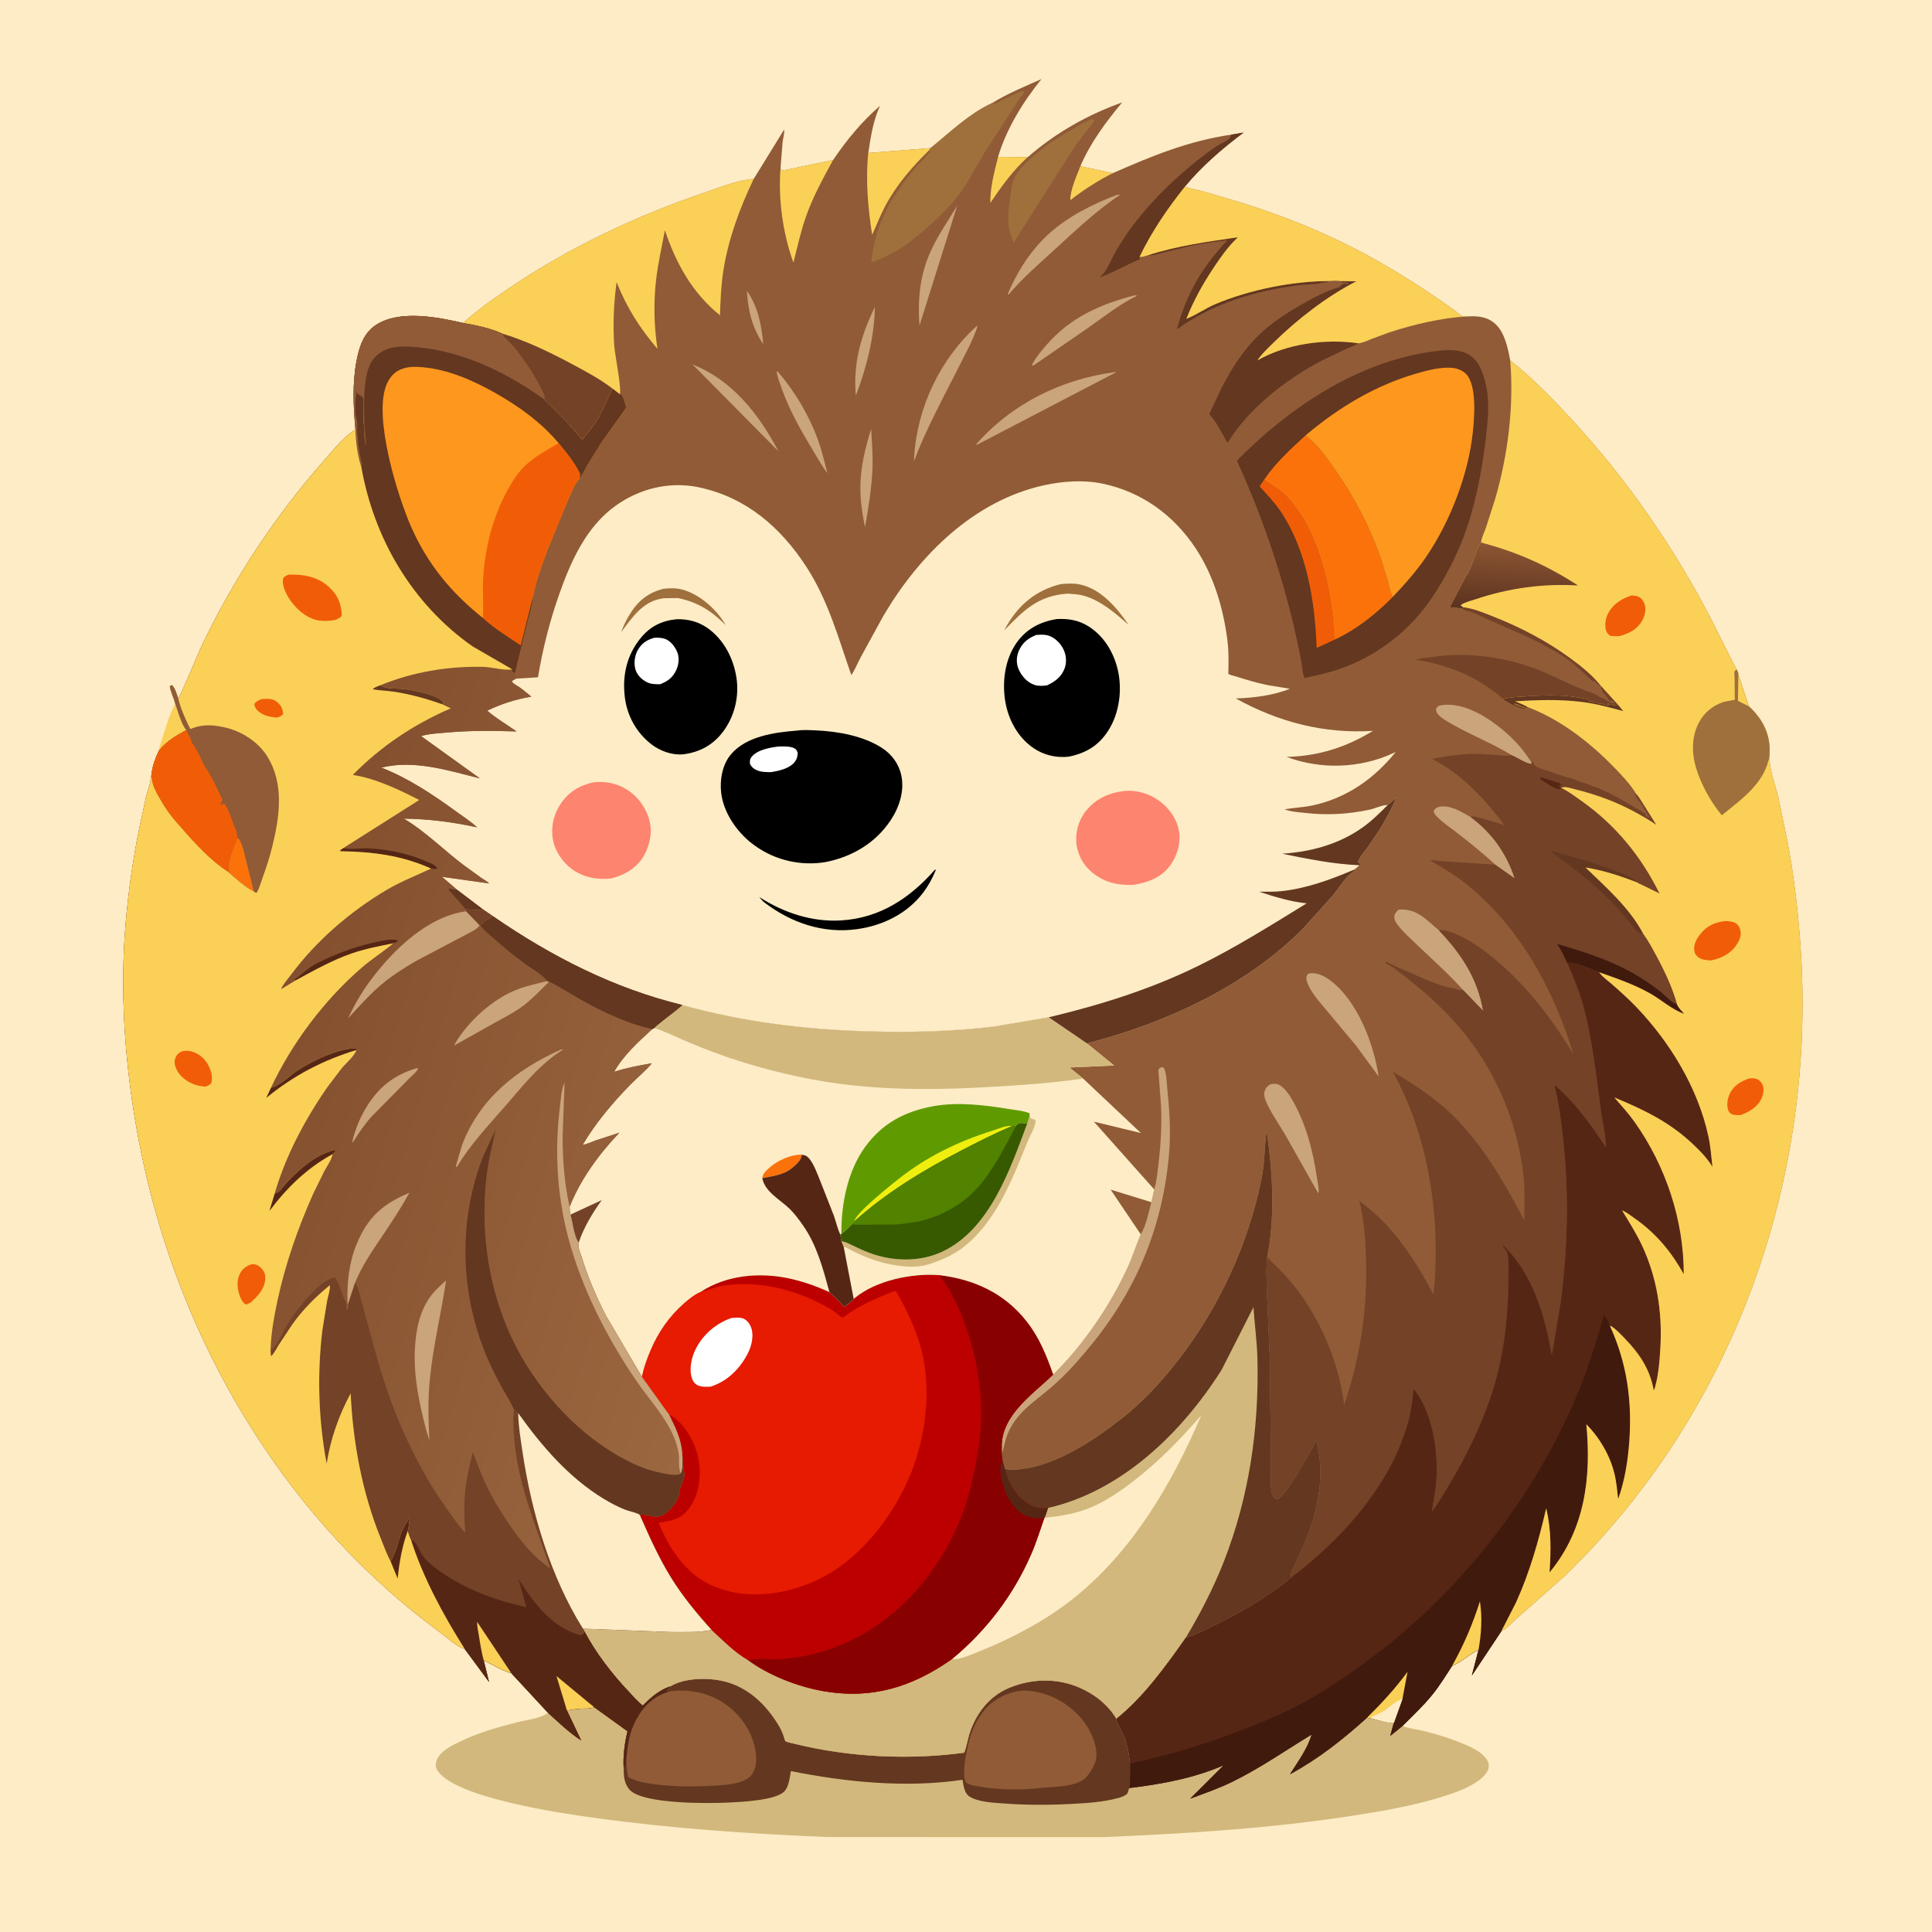 <svg version="1.1" xmlns="http://www.w3.org/2000/svg" style="display: block;" viewBox="0 0 2048 2048" width="1024" height="1024">
<defs>
	<linearGradient id="Gradient1" gradientUnits="userSpaceOnUse" x1="1601.48" y1="645.743" x2="1605.54" y2="579.103">
		<stop class="stop0" offset="0" stop-opacity="1" stop-color="rgb(93,51,32)"/>
		<stop class="stop1" offset="1" stop-opacity="1" stop-color="rgb(139,85,50)"/>
	</linearGradient>
	<linearGradient id="Gradient2" gradientUnits="userSpaceOnUse" x1="286.849" y1="1104.28" x2="807.202" y2="1256.93">
		<stop class="stop0" offset="0" stop-opacity="1" stop-color="rgb(132,79,46)"/>
		<stop class="stop1" offset="1" stop-opacity="1" stop-color="rgb(155,103,64)"/>
	</linearGradient>
</defs>
<path transform="translate(0,0)" fill="rgb(253,236,198)" d="M -0 -0 L 2048 0 L 2048 2048 L -0 2048 L -0 -0 z"/>
<path transform="translate(0,0)" fill="rgb(250,208,87)" d="M 185.847 745.967 C 188.771 754.125 192.057 767.279 197.566 773.871 C 185.958 780.335 177.431 785.108 168.607 795.382 C 168.811 793.676 168.934 791.958 169.5 790.324 C 174.439 776.043 178.521 759.157 185.847 745.967 z"/>
<path transform="translate(0,0)" fill="rgb(210,184,124)" d="M 710.648 1787.6 C 725.476 1778.41 750.606 1778.27 766.93 1782.11 C 792.399 1788.09 811.437 1806.1 824.855 1827.99 C 827.153 1831.74 829.04 1835.64 830.537 1839.78 C 830.874 1840.71 832.027 1845.15 832.525 1845.63 C 833.632 1846.7 841.127 1848.18 842.992 1848.65 C 899.866 1862.72 964.035 1865.83 1022.09 1857.94 C 1024.61 1851.92 1025.57 1844.37 1027.59 1838.03 C 1034.42 1816.63 1048.39 1798.14 1069.5 1789.31 C 1093.43 1779.31 1120.11 1778.58 1144.02 1788.83 C 1160.12 1795.73 1174.33 1806.89 1183.46 1821.96 C 1182.97 1825.66 1190.59 1837.66 1192.28 1842.45 C 1195.3 1851.04 1196.97 1860.33 1197.93 1869.36 C 1197.95 1877.49 1198.33 1885.79 1197.17 1893.85 L 1196.96 1895.41 C 1230.95 1891.31 1265.77 1884.96 1297.24 1871.2 L 1261.64 1906.66 C 1276.41 1901.13 1291.47 1895.96 1305.68 1889.06 C 1335.38 1874.63 1362.19 1855.8 1390.31 1838.74 C 1386.53 1853.08 1375.3 1868.29 1367.41 1880.79 C 1398 1864.17 1423.47 1843.91 1449.23 1820.71 C 1450.42 1821 1451.45 1821.53 1452.63 1821.16 C 1460.64 1823.13 1469.19 1826.48 1477.46 1826.41 L 1473.74 1840.11 L 1486.7 1829.63 C 1493.73 1832.33 1502.15 1833.2 1509.5 1835 C 1524.25 1838.6 1539.25 1843.36 1553.17 1849.4 C 1560.65 1852.64 1568.59 1856.36 1574.05 1862.59 C 1576.99 1865.94 1578.64 1869.09 1578.06 1873.64 C 1577.42 1878.65 1572.04 1884.03 1568.18 1886.91 C 1556.43 1895.66 1540.98 1900.88 1527.12 1905.15 C 1497.15 1914.37 1466.22 1919.67 1435.3 1924.5 C 1347.34 1938.24 1258.19 1943.68 1169.33 1947.42 L 877.761 1947.35 C 794.619 1943.98 712.506 1938.35 630 1926.98 C 594.961 1922.16 483.876 1906.11 464.005 1877.26 C 461.978 1874.32 461.495 1871.07 462.408 1867.64 C 463.616 1863.09 466.381 1859.67 469.892 1856.65 C 475.126 1852.15 481.543 1849.13 487.708 1846.12 C 506.656 1836.88 527.526 1830.93 547.894 1825.77 C 557.195 1823.41 571.408 1821.88 579.313 1816.68 L 580.877 1815.6 C 591.929 1825.67 603.451 1836.89 616.081 1844.91 L 600.984 1813.2 C 606.025 1812.29 610.998 1811.47 616.124 1811.23 C 620.698 1811.02 625.575 1811.48 629.866 1809.73 L 665.186 1835.22 C 662.093 1848.14 660.342 1861.32 661.124 1874.62 C 663.934 1871.62 663.53 1868.91 663.945 1864.97 C 664.959 1852.81 666.338 1840.08 671.481 1828.87 L 672.274 1827.17 L 674.274 1823.01 C 682.574 1807.84 693.393 1797.55 710.174 1792.81 L 706.495 1791.75 C 708.852 1790.27 709.624 1790.15 710.648 1787.6 z"/>
<path transform="translate(0,0)" fill="rgb(99,55,32)" d="M 710.648 1787.6 C 725.476 1778.41 750.606 1778.27 766.93 1782.11 C 792.399 1788.09 811.437 1806.1 824.855 1827.99 C 827.153 1831.74 829.04 1835.64 830.537 1839.78 C 830.874 1840.71 832.027 1845.15 832.525 1845.63 C 833.632 1846.7 841.127 1848.18 842.992 1848.65 C 899.866 1862.72 964.035 1865.83 1022.09 1857.94 C 1024.61 1851.92 1025.57 1844.37 1027.59 1838.03 C 1034.42 1816.63 1048.39 1798.14 1069.5 1789.31 C 1093.43 1779.31 1120.11 1778.58 1144.02 1788.83 C 1160.12 1795.73 1174.33 1806.89 1183.46 1821.96 C 1182.97 1825.66 1190.59 1837.66 1192.28 1842.45 C 1195.3 1851.04 1196.97 1860.33 1197.93 1869.36 C 1197.95 1877.49 1198.33 1885.79 1197.17 1893.85 L 1196.96 1895.41 C 1196.43 1897.54 1195.68 1899.46 1194.9 1901.5 C 1191.91 1904.04 1188.72 1905.06 1185 1906.06 C 1169.13 1910.36 1151.65 1911.4 1135.3 1912.26 C 1111.69 1913.5 1087.86 1913.52 1064.28 1911.75 C 1053.48 1910.94 1037.25 1910.39 1027.89 1904.5 C 1022.08 1900.85 1021.46 1892.8 1020.29 1886.66 C 960.955 1895.47 896.852 1889.22 838.362 1877.41 C 837.259 1883.92 836.233 1893.39 831.874 1898.5 C 823.288 1908.56 785.151 1910.16 771.642 1910.82 C 751.159 1911.81 682.954 1912.48 668.105 1897.88 C 661.882 1891.76 661.015 1882.94 661.124 1874.62 C 663.934 1871.62 663.53 1868.91 663.945 1864.97 C 664.959 1852.81 666.338 1840.08 671.481 1828.87 L 672.274 1827.17 L 674.274 1823.01 C 682.574 1807.84 693.393 1797.55 710.174 1792.81 L 706.495 1791.75 C 708.852 1790.27 709.624 1790.15 710.648 1787.6 z"/>
<path transform="translate(0,0)" fill="rgb(144,91,54)" d="M 710.174 1792.81 C 733.048 1790.18 754.733 1794.94 772.983 1809.5 C 788.086 1821.55 799.088 1839.61 801.309 1858.95 C 802.196 1866.68 801.517 1875.68 796.375 1881.91 C 788.467 1891.51 766.984 1892.37 755.5 1892.99 C 735.066 1894.09 714.218 1894.11 693.912 1891.39 C 684.126 1890.08 674.584 1888.59 665.792 1883.79 C 664.679 1877.41 663.939 1871.45 663.945 1864.97 C 664.959 1852.81 666.338 1840.08 671.481 1828.87 L 672.274 1827.17 L 674.274 1823.01 C 682.574 1807.84 693.393 1797.55 710.174 1792.81 z"/>
<path transform="translate(0,0)" fill="rgb(144,91,54)" d="M 1081.59 1792.32 C 1091.51 1791.41 1102.75 1793.78 1112 1797.27 C 1131.07 1804.46 1148.57 1819.9 1157.04 1838.53 C 1160.89 1847 1164.46 1859.73 1160.71 1868.81 L 1160.18 1870 C 1158.13 1874.82 1155.28 1879.38 1151.92 1883.42 C 1142.88 1894.27 1118.16 1893.95 1104.76 1895.16 C 1082.38 1898.03 1056.13 1897.43 1034 1893.12 C 1030.03 1892.35 1027.3 1891.91 1023.98 1889.5 C 1019.61 1881.97 1023.45 1861.41 1025.52 1852.94 L 1026.5 1848.62 C 1030.43 1830.72 1040.53 1811.35 1056.45 1801.41 L 1057.68 1800.67 C 1065.44 1795.96 1072.62 1793.54 1081.59 1792.32 z"/>
<path transform="translate(0,0)" fill="rgb(144,91,54)" d="M 1051.62 109.295 C 1067.8 99.253 1086.57 91.541 1103.99 83.814 C 1084.63 107.706 1066.77 136.659 1057.99 166.296 L 1089.41 166.611 C 1118.8 140.942 1152.75 121.683 1189.56 108.572 C 1172.4 129.104 1155.74 151.518 1145.2 176.241 L 1179.73 183.512 C 1220.98 165.287 1260.28 149.267 1305.28 142.713 L 1318.35 140.484 C 1295.89 157.357 1274.05 175.994 1256.13 197.754 L 1257.38 198.275 C 1262.7 200.425 1269.07 201.147 1274.66 202.66 L 1314.51 214.415 C 1359.72 228.501 1404.38 246.342 1446.1 268.769 C 1472.04 282.714 1496.96 298.159 1521.37 314.622 L 1541.73 328.845 C 1543.86 330.441 1548.01 334.445 1550.5 335.151 C 1551.92 335.553 1554.27 335.345 1555.8 335.424 C 1566.41 334.812 1576.59 335.693 1584.9 343.177 C 1595.08 352.349 1598.43 368.941 1600.86 381.954 C 1624.59 400.788 1645.53 422.364 1666.04 444.609 C 1725.41 508.993 1774.73 580.484 1814.9 658.234 C 1816.81 661.934 1840.4 709.281 1840.77 709.429 C 1841.61 711.217 1842.82 713.003 1842.71 715 L 1853.78 748.653 C 1866.99 760.805 1875.27 775.124 1875.91 793.5 L 1875.78 800.813 L 1875.73 802.103 C 1875.38 815.516 1881.89 831.653 1885 844.896 L 1894.32 889.448 C 1901.2 924.471 1905.4 960.834 1908.14 996.409 C 1927.41 1246.5 1839.39 1496.2 1658.12 1671.17 L 1608.45 1715.03 C 1603.73 1719.06 1597.04 1726.97 1591.47 1729.17 L 1560.23 1776.15 L 1567.34 1748.81 C 1557.46 1753.6 1548.97 1761.84 1539.19 1766.01 C 1532.55 1776.3 1526.01 1786.98 1518.3 1796.49 C 1508.84 1808.18 1497.38 1819.01 1486.7 1829.63 L 1473.74 1840.11 L 1477.46 1826.41 C 1469.19 1826.48 1460.64 1823.13 1452.63 1821.16 C 1451.45 1821.53 1450.42 1821 1449.23 1820.71 C 1423.47 1843.91 1398 1864.17 1367.41 1880.79 C 1375.3 1868.29 1386.53 1853.08 1390.31 1838.74 C 1362.19 1855.8 1335.38 1874.63 1305.68 1889.06 C 1291.47 1895.96 1276.41 1901.13 1261.64 1906.66 L 1297.24 1871.2 C 1265.77 1884.96 1230.95 1891.31 1196.96 1895.41 L 1197.17 1893.85 C 1198.33 1885.79 1197.95 1877.49 1197.93 1869.36 C 1196.97 1860.33 1195.3 1851.04 1192.28 1842.45 C 1190.59 1837.66 1182.97 1825.66 1183.46 1821.96 C 1174.33 1806.89 1160.12 1795.73 1144.02 1788.83 C 1120.11 1778.58 1093.43 1779.31 1069.5 1789.31 C 1048.39 1798.14 1034.42 1816.63 1027.59 1838.03 C 1025.57 1844.37 1024.61 1851.92 1022.09 1857.94 C 964.035 1865.83 899.866 1862.72 842.992 1848.65 C 841.127 1848.18 833.632 1846.7 832.525 1845.63 C 832.027 1845.15 830.874 1840.71 830.537 1839.78 C 829.04 1835.64 827.153 1831.74 824.855 1827.99 C 811.437 1806.1 792.399 1788.09 766.93 1782.11 C 750.606 1778.27 725.476 1778.41 710.648 1787.6 C 709.624 1790.15 708.852 1790.27 706.495 1791.75 L 710.174 1792.81 C 693.393 1797.55 682.574 1807.84 674.274 1823.01 L 672.274 1827.17 L 671.481 1828.87 C 666.338 1840.08 664.959 1852.81 663.945 1864.97 C 663.53 1868.91 663.934 1871.62 661.124 1874.62 C 660.342 1861.32 662.093 1848.14 665.186 1835.22 L 629.866 1809.73 C 625.575 1811.48 620.698 1811.02 616.124 1811.23 C 610.998 1811.47 606.025 1812.29 600.984 1813.2 L 616.081 1844.91 C 603.451 1836.89 591.929 1825.67 580.877 1815.6 L 541.994 1773.61 C 532.102 1770.84 521.838 1764.52 512.658 1759.79 L 518.339 1782.82 L 492.681 1748.05 C 484.052 1745.5 473.504 1735.49 466.155 1730.1 C 403.37 1684 348.276 1628.35 301.99 1565.74 C 215.318 1448.52 161.341 1312.2 140.25 1168.28 C 131.238 1106.79 127.938 1043.52 132.991 981.5 C 135.886 945.957 140.954 910.466 148.175 875.547 L 154.988 844 C 156.413 838.327 158.914 832.222 159.662 826.485 L 160.867 818.718 C 162.242 810.014 164.809 803.236 168.607 795.382 C 177.431 785.108 185.958 780.335 197.566 773.871 C 192.057 767.279 188.771 754.125 185.847 745.967 C 184.197 739.679 181.068 733.956 180.034 727.5 L 182 726.267 C 185.549 728.605 187.421 736.44 188.95 740.42 C 190.803 739.095 210.62 691.333 213.395 685.483 C 247.516 613.535 293.029 544.98 345.89 485.441 C 354.827 475.374 365.184 462.146 376.808 455.43 C 374.6 431.813 373.442 406.158 377.918 382.781 C 380.786 367.804 385.297 352.956 398.947 344.228 C 423.892 328.276 464.057 336.165 490.86 342.394 C 506.432 328.171 523.765 316.164 541.229 304.377 C 604.688 261.545 675.642 228.312 748.039 203.714 C 763.978 198.299 782.177 190.807 798.953 189.678 L 831.233 137.323 C 831.633 141.305 830.089 146.46 829.601 150.5 L 827.525 176.218 L 827.518 179.5 L 829 180.923 L 883.119 169.618 C 897.651 148.205 913.332 129.123 932.894 112.1 C 925.612 127.607 922.931 145.335 920.411 162.181 L 986.461 156.961 C 1007.27 140.15 1026.99 120.715 1051.62 109.295 z"/>
<path transform="translate(0,0)" fill="rgb(202,164,123)" d="M 791.757 308.204 C 803.67 325.55 807.283 344.389 809.065 364.919 C 797.149 346.971 792.984 329.449 791.757 308.204 z"/>
<path transform="translate(0,0)" fill="rgb(250,208,87)" d="M 1145.2 176.241 L 1179.73 183.512 C 1163.43 191.657 1149 201.102 1134.58 212.179 C 1134.34 201.628 1141.35 186.262 1145.2 176.241 z"/>
<path transform="translate(0,0)" fill="rgb(115,66,39)" d="M 1550.96 643.64 C 1561.85 644.905 1573.15 649.7 1583.3 653.707 C 1611.87 664.986 1638.67 678.946 1663.56 696.981 C 1674.78 705.104 1686.79 714.629 1695.65 725.311 L 1696.61 726.58 C 1693.93 726.017 1692.53 724.255 1690.65 722.397 L 1689.75 721.495 L 1688.5 722.49 C 1678.98 713.577 1669.35 703.696 1658.36 696.561 C 1633.58 680.465 1607.82 670.005 1580.9 658.273 C 1573.05 654.85 1563.97 649.619 1555.76 647.677 C 1553.73 647.196 1552.4 646.655 1550.61 645.482 L 1550.96 643.64 z"/>
<path transform="translate(0,0)" fill="rgb(202,164,123)" d="M 927.476 325.256 C 926.916 356.783 918.543 390.071 907.21 419.436 C 904.179 384.809 912.539 356.088 927.476 325.256 z"/>
<path transform="translate(0,0)" fill="rgb(250,208,87)" d="M 1057.99 166.296 L 1089.41 166.611 C 1073.79 180.527 1061.52 197.774 1049.88 215.005 C 1049.28 199.252 1054.32 181.546 1057.99 166.296 z"/>
<path transform="translate(0,0)" fill="rgb(202,164,123)" d="M 923.452 454.773 C 924.247 468.804 925.428 482.747 924.848 496.822 C 923.988 517.721 920.604 538.354 916.979 558.92 C 914.118 544.923 911.857 530.403 911.997 516.091 C 912.203 495.099 917.188 474.672 923.452 454.773 z"/>
<path transform="translate(0,0)" fill="rgb(202,164,123)" d="M 823.242 393.5 L 824.517 393.995 C 842.236 414.41 857.336 439.749 866.684 465.164 C 870.999 476.897 874.037 489.551 877.05 501.686 C 871.075 493.596 866.073 484.564 860.865 475.955 C 848.981 456.311 836.909 434.966 829.171 413.273 C 826.864 406.806 824.24 400.326 823.242 393.5 z"/>
<path transform="translate(0,0)" fill="rgb(202,164,123)" d="M 734.125 386.343 C 776.418 403.058 804.636 439.279 825.127 478.287 L 734.125 386.343 z"/>
<path transform="translate(0,0)" fill="rgb(202,164,123)" d="M 1014.67 218.072 L 974.656 345.255 C 972.693 317.647 974.928 292.136 986.39 266.688 C 994.066 249.645 1004.99 234.011 1014.67 218.072 z"/>
<path transform="translate(0,0)" fill="rgb(99,55,32)" d="M 1216.85 270.579 C 1248.36 260.38 1279.75 256.303 1312.35 251.484 L 1311.11 252.636 C 1301.89 261.339 1294.06 272.479 1287.03 283 C 1275.26 300.606 1265.39 318.289 1257.59 337.991 C 1268.04 333.911 1277.73 326.852 1288.26 322.413 C 1324.67 307.081 1369.68 298.098 1409.16 297.894 C 1406.81 298.855 1405.17 299.477 1402.62 299.532 C 1400.49 299.577 1399.29 300.485 1397.29 300.613 L 1375.5 302.472 C 1329.78 308.576 1285.21 321.807 1247.49 349.172 C 1257.52 311.93 1274.52 282.563 1301.13 254.727 C 1287.34 256.224 1273.55 258.27 1259.96 261.068 L 1231.63 268.048 C 1226.87 269.251 1222.74 270.928 1217.75 270.645 L 1216.85 270.579 z"/>
<path transform="translate(0,0)" fill="rgb(202,164,123)" d="M 1200.89 313.5 C 1202.83 313.142 1203.45 312.678 1205.3 313.5 C 1187.15 322.267 1169.84 336.026 1153.35 347.619 L 1096.5 386.757 L 1093.5 387.781 L 1094.83 385 C 1098.77 377.893 1104.57 371.08 1109.91 365 C 1134.86 336.625 1165.1 323.117 1200.89 313.5 z"/>
<path transform="translate(0,0)" fill="rgb(202,164,123)" d="M 1035.48 345.5 L 1036 346.625 C 1031.12 361.303 1022.74 376.276 1015.78 390.142 C 999.462 422.649 981.642 454.735 968.885 488.854 L 968.963 484.839 C 972.209 432.068 996.249 381.026 1035.48 345.5 z"/>
<path transform="translate(0,0)" fill="rgb(202,164,123)" d="M 1184.24 206.5 C 1186.19 206.232 1185.17 206.254 1187.29 206.5 C 1162.43 223.105 1140.08 244.342 1118.05 264.474 C 1101.5 279.593 1084.41 294.433 1069.81 311.5 L 1068.67 312.436 L 1068.29 311.5 L 1071 305.405 C 1080.45 284.52 1094.34 263.74 1111.37 248.257 C 1132.2 229.325 1158.13 216.363 1184.24 206.5 z"/>
<path transform="translate(0,0)" fill="rgb(202,164,123)" d="M 1181.31 394.5 L 1183.37 394.488 L 1036.5 471.044 L 1034.3 471.5 C 1072.25 428.131 1124.5 402.197 1181.31 394.5 z"/>
<path transform="translate(0,0)" fill="rgb(202,164,123)" d="M 1585.06 916.627 C 1572.24 904.629 1558.22 893.562 1544.4 882.718 C 1537.48 877.285 1529.32 872.025 1523.26 865.747 C 1521.35 863.769 1520.14 862.313 1519.73 859.5 C 1520.82 857.309 1522.81 855.962 1525.18 855.37 C 1536.61 852.513 1549.62 860.773 1559.12 866.254 C 1581.52 882.851 1597.14 904.745 1605.65 931.26 L 1585.06 916.627 z"/>
<path transform="translate(0,0)" fill="rgb(202,164,123)" d="M 1602.26 800.47 C 1581.76 787.782 1558.92 779.157 1538.11 767.005 C 1533.6 764.37 1525.1 759.879 1522.92 755 C 1522.42 753.876 1522.36 752.691 1522.22 751.5 C 1523.88 748.845 1524.37 748.235 1527.5 747.67 C 1547.45 744.073 1570.04 756.14 1585.4 767.709 C 1599.63 778.426 1611.78 790.198 1621.44 805.253 C 1622.55 806.973 1622.02 806.299 1623.43 807.694 L 1623.67 809.834 C 1617.99 809.733 1608.01 802.913 1602.26 800.47 z"/>
<path transform="translate(0,0)" fill="rgb(202,164,123)" d="M 1346.47 1149.5 C 1348.86 1148.85 1351.67 1148.55 1354.08 1149.28 C 1361.26 1151.47 1367.36 1161.45 1370.82 1167.66 C 1384.95 1192.98 1391.96 1220.59 1396.1 1249.06 C 1396.74 1253.51 1398.71 1260.75 1397.5 1265.03 L 1395.5 1261.61 L 1361.45 1201.29 C 1354.94 1190.29 1346.96 1179.28 1341.97 1167.5 C 1340.81 1164.74 1339.58 1160.88 1340.3 1157.85 C 1341.34 1153.45 1342.9 1151.92 1346.47 1149.5 z"/>
<path transform="translate(0,0)" fill="rgb(202,164,123)" d="M 1386.19 1032.5 C 1387.05 1032.18 1387.47 1031.98 1388.33 1031.82 C 1395.93 1030.47 1404.51 1034.94 1410.36 1039.37 C 1439.03 1061.07 1456.33 1106.51 1461.4 1141.07 L 1437.77 1108.82 L 1405.16 1069.75 C 1398.48 1061.76 1388.6 1050.8 1385.5 1040.7 C 1384.36 1037 1384.41 1035.84 1386.19 1032.5 z"/>
<path transform="translate(0,0)" fill="rgb(250,208,87)" d="M 986.461 156.961 L 985.116 158.983 C 966.746 177.092 950.737 195.321 938.518 218.173 C 933.151 228.21 929.205 238.655 924.517 248.971 C 920.048 220.337 917.449 191.119 920.385 162.187 L 920.411 162.181 L 986.461 156.961 z"/>
<path transform="translate(0,0)" fill="rgb(250,208,87)" d="M 827.525 176.218 L 827.518 179.5 L 829 180.923 L 883.119 169.618 C 872.557 188.939 862.047 208.021 854.627 228.836 C 848.776 245.249 845.345 261.629 841.067 278.391 C 829.546 246.701 824.652 209.789 827.525 176.218 z"/>
<path transform="translate(0,0)" fill="rgb(202,164,123)" d="M 1550.99 1049.51 C 1536.45 1033.24 1519.93 1018.54 1504.14 1003.47 C 1497.09 996.733 1489.28 989.864 1483.09 982.319 C 1480.85 979.594 1477.85 975.708 1478.03 972 C 1478.2 968.284 1480.08 966.675 1482.5 964.253 C 1502.08 962.713 1511.51 974.718 1525.31 986.171 C 1549.18 1011.36 1566.21 1036.94 1572.25 1071.64 L 1550.99 1049.51 z"/>
<path transform="translate(0,0)" fill="rgb(99,55,32)" d="M 1305.28 142.713 L 1318.35 140.484 C 1295.89 157.357 1274.05 175.994 1256.13 197.754 C 1237.63 220.978 1220.97 245.257 1208.06 272.071 L 1207.5 273.448 L 1208.77 274.386 C 1207.52 275.126 1206.4 275.684 1205.04 276.195 C 1198.31 278.714 1169.43 294.084 1165.92 293.5 C 1173.34 288.071 1176.93 277.108 1181.32 269.147 C 1185.31 261.912 1189.77 254.947 1194.39 248.102 C 1200.63 238.867 1207.71 230.294 1214.93 221.815 C 1231.2 202.715 1250.37 185.137 1269.98 169.5 C 1276.5 164.3 1283.29 159.14 1290.27 154.571 C 1293.82 152.245 1300.07 149.8 1303.01 147.008 C 1303.81 146.243 1304.71 143.787 1305.28 142.713 z"/>
<path transform="translate(0,0)" fill="rgb(159,112,60)" d="M 1156.49 126.5 C 1157.68 126.479 1159.03 126.73 1160.22 126.86 C 1159.82 130.277 1143.5 148.759 1140.04 154.172 L 1074.44 257.298 L 1070.5 245.703 C 1067.28 234.094 1069.19 220.793 1070.82 209 C 1071.73 202.46 1072.58 194.153 1075.65 188.216 L 1076.31 187 C 1082.11 176.071 1095.14 165.231 1104.99 157.953 L 1113.57 151.316 L 1129.99 140.964 L 1133 139.442 L 1141.06 134.689 C 1145.58 131.412 1151.57 129.299 1156.49 126.5 z"/>
<path transform="translate(0,0)" fill="rgb(115,66,39)" d="M 1592.77 741.031 L 1592.01 739.928 C 1588.94 736.362 1583.43 732.88 1579.55 730.084 C 1556.16 713.228 1528.68 703.598 1500.37 699.241 C 1505.87 697.682 1511.77 697.447 1517.4 696.574 C 1555.48 690.683 1596.71 696.441 1632.4 710.756 C 1649.91 717.778 1667.21 727.65 1685 733.539 C 1688.29 734.628 1691.09 735.844 1693.98 737.82 C 1695.03 738.531 1695.78 739.102 1697 739.51 C 1698.47 739.999 1699.53 740.203 1700.84 741.023 C 1702.77 742.223 1704.84 743.79 1707 744.51 L 1708.75 745.005 L 1710 745.51 L 1711 744.5 L 1708.51 742.5 L 1707 743.49 C 1705.98 742.515 1704.62 741.282 1704.01 739.995 C 1702.75 737.358 1701.12 736.035 1699 733.995 C 1698.76 732.673 1698.55 731.984 1697.78 730.836 C 1696.82 729.399 1697.19 729.023 1697.34 727.331 L 1715.23 747.103 C 1712.43 747.506 1710.23 747.809 1707.52 746.786 C 1706 746.214 1705.7 746.011 1704.01 746.005 L 1705.75 747.25 L 1704 747.755 C 1702.31 746.991 1701.47 747.292 1700 746.755 C 1697.24 745.748 1697.65 745.485 1694.5 746 L 1692.5 744.51 L 1689.5 745 L 1688 743.51 L 1684 743.755 C 1684.54 742.408 1684.49 743.129 1684 741.586 C 1662.46 736.231 1641.05 736.591 1619.13 738.089 C 1610.54 738.675 1601.09 738.962 1592.77 741.031 z"/>
<path transform="translate(0,0)" fill="rgb(202,164,123)" d="M 1223.54 1260.86 C 1226.25 1251.48 1227.11 1241.48 1228.25 1231.8 C 1230.51 1212.56 1231.5 1193.37 1230.84 1174 L 1228.09 1136.54 C 1227.87 1133.02 1227.69 1133.67 1230.53 1131.5 L 1233 1131.26 C 1236.53 1135.41 1236.53 1145.59 1237.09 1151 C 1239.49 1174.36 1241.31 1198 1239.39 1221.48 C 1233.17 1297.54 1206.22 1364.42 1158.41 1423.66 C 1144.78 1440.55 1129.86 1457.55 1113.26 1471.58 C 1094.84 1487.16 1076.51 1498.15 1067.5 1521.75 C 1065.09 1528.08 1064.35 1534.83 1061.88 1541.12 L 1061.86 1531.8 C 1062.69 1499.28 1095.14 1477.52 1116.47 1457.05 C 1148.6 1425.42 1176.59 1384.26 1195.43 1343.42 C 1200.51 1332.41 1204 1320.91 1208.72 1309.8 L 1209.28 1308.5 C 1214.88 1299.58 1217.79 1284.69 1220.52 1274.37 L 1223.54 1260.86 z"/>
<path transform="translate(0,0)" fill="rgb(99,55,32)" d="M 1421.52 297.989 L 1437.79 298.182 C 1406.56 314.143 1375.49 338.239 1350.48 362.746 C 1344.44 368.661 1337.53 375.01 1332.91 382.069 C 1363.54 364.415 1404.97 358.75 1439.88 363.915 C 1435.69 366.5 1430.75 368.126 1426.25 370.158 L 1400.8 382.425 C 1363.62 401.786 1323.11 433.209 1301.21 469.532 C 1295.42 459.72 1290.42 448.3 1282.69 439.953 L 1281.88 439.09 L 1294.79 411.384 C 1305.42 391.163 1317.36 371.842 1333.82 355.812 C 1347.54 342.446 1363.43 332.09 1379.99 322.629 C 1391.7 315.938 1405.68 308.472 1418.64 304.741 L 1419.5 304.523 C 1421.3 302.553 1422.55 301.586 1425 300.51 C 1427 301.076 1427.49 301.092 1429.51 300.75 L 1428.51 299.5 C 1426.45 299.152 1424.61 299.338 1422.54 299.467 L 1421.52 297.989 z"/>
<path transform="translate(0,0)" fill="rgb(159,112,60)" d="M 1051.62 109.295 L 1052.77 109.381 C 1055.33 109.553 1055.79 109.787 1058 108.477 L 1060.99 106.995 L 1071.5 101.707 L 1080.53 97.681 C 1081.93 96.98 1082.97 96.718 1084.5 96.49 L 1085.51 97 C 1085.18 99.713 1082.7 101.782 1081.13 103.956 L 1072.98 116.483 L 1042.9 163 C 1033.11 179.46 1025.13 196.282 1012.81 211.108 C 998.981 227.737 981.971 242.623 965 255.971 C 951.882 266.289 939.009 272.421 923.479 278.206 C 924.903 265.303 927.793 252.325 931.883 239.995 L 932.308 238.62 L 942.233 217.435 L 945.984 210.995 L 957.435 194 L 964.508 184.913 C 965.348 183.687 966.005 182.966 967.022 181.938 C 968.723 180.221 968.099 181.101 968.947 179.51 C 970.547 176.507 974.241 173.794 976.645 171.331 C 979.765 168.135 982.548 164.271 985.846 160.963 L 985.116 158.983 L 986.461 156.961 C 1007.27 140.15 1026.99 120.715 1051.62 109.295 z"/>
<path transform="translate(0,0)" fill="rgb(250,208,87)" d="M 1256.13 197.754 L 1257.38 198.275 C 1262.7 200.425 1269.07 201.147 1274.66 202.66 L 1314.51 214.415 C 1359.72 228.501 1404.38 246.342 1446.1 268.769 C 1472.04 282.714 1496.96 298.159 1521.37 314.622 L 1541.73 328.845 C 1543.86 330.441 1548.01 334.445 1550.5 335.151 C 1551.92 335.553 1554.27 335.345 1555.8 335.424 C 1528.49 336.773 1498.48 343.906 1472.47 352.441 L 1453.84 359.317 C 1449.51 361.064 1444.54 363.554 1439.88 363.915 C 1404.97 358.75 1363.54 364.415 1332.91 382.069 C 1337.53 375.01 1344.44 368.661 1350.48 362.746 C 1375.49 338.239 1406.56 314.143 1437.79 298.182 L 1421.52 297.989 C 1417.25 297.397 1413.44 297.511 1409.16 297.894 C 1369.68 298.098 1324.67 307.081 1288.26 322.413 C 1277.73 326.852 1268.04 333.911 1257.59 337.991 C 1265.39 318.289 1275.26 300.606 1287.03 283 C 1294.06 272.479 1301.89 261.339 1311.11 252.636 L 1312.35 251.484 C 1279.75 256.303 1248.36 260.38 1216.85 270.579 C 1214.28 271.285 1210.5 272.953 1208.06 272.071 C 1220.97 245.257 1237.63 220.978 1256.13 197.754 z"/>
<path transform="translate(0,0)" fill="rgb(250,208,87)" d="M 490.86 342.394 C 506.432 328.171 523.765 316.164 541.229 304.377 C 604.688 261.545 675.642 228.312 748.039 203.714 C 763.978 198.299 782.177 190.807 798.953 189.678 C 784.281 220.423 772.229 252.733 766.86 286.5 C 764.344 302.322 763.741 318.271 763.193 334.252 C 733.592 310.25 716.813 279.523 704.785 244.107 C 701.573 261.611 697.545 278.89 695.495 296.598 C 692.697 320.776 693.282 345.784 696.942 369.812 C 678.337 348.027 664.235 325.917 653.632 299.12 C 650.551 321.606 649.634 343.348 651.083 366.04 C 651.699 375.684 659.359 413.087 656.949 417.879 L 649.26 411.968 C 644.179 421.914 640.308 432.385 634.795 442.141 C 629.899 450.806 623.619 458.507 617.205 466.082 L 600.754 447.243 L 583.96 430.432 C 582.074 428.563 578.833 426.183 577.605 423.942 C 577.279 418.404 574.113 413.385 571.586 408.544 C 563.945 393.912 554.284 379.66 543.798 366.902 C 540.68 363.107 533.334 358.121 532.223 353.546 C 519.956 347.929 504.137 344.631 490.86 342.394 z"/>
<path transform="translate(0,0)" fill="rgb(115,66,39)" d="M 532.223 353.546 C 558.492 361.462 583.45 373.657 607.574 386.589 C 621.64 394.13 636.671 402.155 649.26 411.968 C 644.179 421.914 640.308 432.385 634.795 442.141 C 629.899 450.806 623.619 458.507 617.205 466.082 L 600.754 447.243 L 583.96 430.432 C 582.074 428.563 578.833 426.183 577.605 423.942 C 577.279 418.404 574.113 413.385 571.586 408.544 C 563.945 393.912 554.284 379.66 543.798 366.902 C 540.68 363.107 533.334 358.121 532.223 353.546 z"/>
<path transform="translate(0,0)" fill="rgb(99,55,32)" d="M 1529.53 371.409 C 1539.59 370.846 1549.3 370.862 1558.08 376.623 C 1568.35 383.361 1572.55 396.457 1575.09 407.803 C 1579.39 426.956 1577.15 446.63 1574.85 465.891 C 1570.64 501.195 1563.55 537.641 1550.79 570.94 C 1542.8 591.795 1532.07 611.88 1519.94 630.602 C 1497.03 665.942 1463.41 693.129 1423.86 707.725 C 1410.7 712.58 1396.71 715.813 1383 718.699 C 1381.06 716.313 1380.32 706.209 1379.73 702.745 C 1366.09 629.478 1342.11 556.095 1311.15 488.311 C 1369.57 429.239 1445.1 379.307 1529.53 371.409 z"/>
<path transform="translate(0,0)" fill="rgb(241,93,6)" d="M 1415.08 677.9 L 1395.7 686.819 C 1393.95 637.964 1385.4 583.53 1357.51 542.043 C 1351.08 532.477 1343 524.134 1335.26 515.63 L 1340.14 508.366 L 1340.77 508.879 C 1347.71 514.401 1355.42 518.149 1361.83 524.483 C 1394.42 556.672 1407.58 610.63 1412.72 654.722 C 1413.57 661.987 1412.91 670.993 1415.08 677.9 z"/>
<path transform="translate(0,0)" fill="rgb(251,114,11)" d="M 1384.01 461.472 C 1396.62 471.641 1405.77 484.412 1414.97 497.588 C 1435.39 526.803 1451.63 557.563 1463.44 591.213 L 1471.11 616 C 1472.53 621.346 1473.61 627.943 1476.34 632.787 C 1458.76 650.723 1438 667.289 1415.08 677.9 C 1412.91 670.993 1413.57 661.987 1412.72 654.722 C 1407.58 610.63 1394.42 556.672 1361.83 524.483 C 1355.42 518.149 1347.71 514.401 1340.77 508.879 L 1340.14 508.366 C 1352.07 490.636 1368.38 475.855 1384.01 461.472 z"/>
<path transform="translate(0,0)" fill="rgb(254,151,29)" d="M 1384.01 461.472 C 1419.38 431.714 1457.75 408.474 1502.48 395.62 C 1513.95 392.323 1527.38 388.926 1539.37 389.931 C 1544.66 390.374 1551.01 392.868 1554.58 396.934 C 1565.78 409.723 1562.85 443.362 1561.19 458.76 C 1556.38 503.361 1537.17 552.949 1512.03 589.946 C 1501.53 605.411 1489.24 619.301 1476.34 632.787 C 1473.61 627.943 1472.53 621.346 1471.11 616 L 1463.44 591.213 C 1451.63 557.563 1435.39 526.803 1414.97 497.588 C 1405.77 484.412 1396.62 471.641 1384.01 461.472 z"/>
<path transform="translate(0,0)" fill="rgb(254,151,29)" d="M 376.808 455.43 C 374.6 431.813 373.442 406.158 377.918 382.781 C 380.786 367.804 385.297 352.956 398.947 344.228 C 423.892 328.276 464.057 336.165 490.86 342.394 C 504.137 344.631 519.956 347.929 532.223 353.546 C 533.334 358.121 540.68 363.107 543.798 366.902 C 554.284 379.66 563.945 393.912 571.586 408.544 C 574.113 413.385 577.279 418.404 577.605 423.942 C 578.833 426.183 582.074 428.563 583.96 430.432 L 600.754 447.243 L 617.205 466.082 C 623.619 458.507 629.899 450.806 634.795 442.141 C 640.308 432.385 644.179 421.914 649.26 411.968 L 656.949 417.879 L 659.5 418.874 C 661.061 423.202 663.111 427.744 663.669 432.322 L 637.327 469.312 L 622.078 494 C 619.619 498.198 617.556 503.428 614.329 506.993 C 609.35 512.597 605.876 521.784 602.669 528.633 L 580.651 582.088 C 574.706 597.964 568.426 615.088 565.012 631.665 C 564.752 641.157 561.189 651.18 558.985 660.454 L 545.74 714.64 L 545.043 713.906 L 544.547 712.998 C 543.861 712.066 541.773 712.006 540.698 711.773 L 542.809 711.334 L 542.943 709.566 L 500.75 685.123 C 436.72 640.139 395.965 570.428 382.725 493.669 L 382.49 493.607 C 378.935 481.925 376.982 467.61 376.808 455.43 z"/>
<path transform="translate(0,0)" fill="rgb(241,93,6)" d="M 592.149 469.707 C 600.535 479.562 609.518 490.755 615.045 502.5 L 614.329 506.993 C 609.35 512.597 605.876 521.784 602.669 528.633 L 580.651 582.088 C 574.706 597.964 568.426 615.088 565.012 631.665 L 551.941 684.011 C 538.288 674.949 523.953 666.033 511.779 655.036 C 512.878 641.994 511.454 628.75 512.062 615.672 C 513.862 576.931 524.922 537.131 546.987 505 C 558.705 487.937 575.083 479.983 592.149 469.707 z"/>
<path transform="translate(0,0)" fill="rgb(99,55,32)" d="M 376.808 455.43 C 374.6 431.813 373.442 406.158 377.918 382.781 C 380.786 367.804 385.297 352.956 398.947 344.228 C 423.892 328.276 464.057 336.165 490.86 342.394 C 504.137 344.631 519.956 347.929 532.223 353.546 C 533.334 358.121 540.68 363.107 543.798 366.902 C 554.284 379.66 563.945 393.912 571.586 408.544 C 574.113 413.385 577.279 418.404 577.605 423.942 C 578.833 426.183 582.074 428.563 583.96 430.432 L 600.754 447.243 L 617.205 466.082 C 623.619 458.507 629.899 450.806 634.795 442.141 C 640.308 432.385 644.179 421.914 649.26 411.968 L 656.949 417.879 L 659.5 418.874 C 661.061 423.202 663.111 427.744 663.669 432.322 L 637.327 469.312 L 622.078 494 C 619.619 498.198 617.556 503.428 614.329 506.993 L 615.045 502.5 C 609.518 490.755 600.535 479.562 592.149 469.707 C 573.286 447.31 549.396 430.234 524 415.98 C 500.605 402.848 474.791 391.618 447.778 389.255 C 440.956 388.658 433.505 388.467 427 390.783 L 425.607 391.266 C 417.968 394.074 412.772 400.379 409.716 407.754 C 395.542 441.96 421.235 525.623 436.197 559.306 C 453.651 598.598 478.49 628.326 511.779 655.036 C 523.953 666.033 538.288 674.949 551.941 684.011 L 565.012 631.665 C 564.752 641.157 561.189 651.18 558.985 660.454 L 545.74 714.64 L 545.043 713.906 L 544.547 712.998 C 543.861 712.066 541.773 712.006 540.698 711.773 L 542.809 711.334 L 542.943 709.566 L 500.75 685.123 C 436.72 640.139 395.965 570.428 382.725 493.669 L 382.49 493.607 C 378.935 481.925 376.982 467.61 376.808 455.43 z"/>
<path transform="translate(0,0)" fill="rgb(144,91,54)" d="M 376.808 455.43 C 374.6 431.813 373.442 406.158 377.918 382.781 C 380.786 367.804 385.297 352.956 398.947 344.228 C 423.892 328.276 464.057 336.165 490.86 342.394 C 504.137 344.631 519.956 347.929 532.223 353.546 C 533.334 358.121 540.68 363.107 543.798 366.902 C 554.284 379.66 563.945 393.912 571.586 408.544 C 574.113 413.385 577.279 418.404 577.605 423.942 C 539.854 396.641 494.795 374.172 448 368.674 C 437.827 367.478 427.145 366.501 417 368.338 C 408.117 369.945 400.013 374.527 394.838 382 C 389.689 389.437 387.896 399.463 386.994 408.316 C 384.847 429.363 386.218 450.484 388.117 471.5 L 387.16 471.34 C 387.16 467.283 386.027 463.476 385.936 459.783 C 385.85 456.277 386.912 450.868 385 448 L 385 421.5 C 383.01 419.946 381.169 418.614 378.947 417.388 L 378.329 414.949 C 376.422 421.14 375.779 437.075 377.799 443.261 C 379.446 448.307 377.861 454.78 378.952 460.365 L 379.162 463.5 C 379.647 473.067 381.693 483.455 383.815 492.814 L 382.725 493.669 L 382.49 493.607 C 378.935 481.925 376.982 467.61 376.808 455.43 z"/>
<path transform="translate(0,0)" fill="rgb(210,184,124)" d="M 1064.97 1556.73 C 1066.15 1557.17 1067.25 1557.57 1068.5 1557.77 C 1073.8 1558.61 1079.23 1557.67 1084.49 1556.99 C 1121.32 1552.29 1160.26 1526.28 1188.96 1503.78 C 1211.79 1485.87 1230.85 1465.07 1248.63 1442.23 C 1292.42 1385.94 1323.29 1319.06 1337.35 1249.11 C 1340.58 1233.04 1340.32 1217.36 1342.29 1201.29 L 1343.22 1202.5 C 1349.22 1244.43 1351.63 1290.5 1343.32 1332.23 C 1341.92 1345.38 1342.71 1357.65 1343.12 1370.79 L 1346.13 1440.73 L 1346.98 1524.49 L 1347.13 1572.47 C 1347.34 1576.91 1347.3 1583.94 1350.5 1587.39 C 1351.35 1588.3 1352.38 1588.85 1353.42 1589.48 C 1358.99 1588.31 1370.79 1569.32 1374.42 1563.75 L 1389.65 1537.76 C 1390.91 1535.38 1393.66 1528.56 1395.59 1527.28 C 1404.02 1561.15 1398.64 1594.73 1386.45 1626.95 C 1381.5 1640.05 1375.24 1652.47 1369.56 1665.24 C 1368.43 1667.79 1367.49 1669.42 1369.21 1671.82 C 1343.46 1693.6 1312.01 1711.23 1281.63 1725.7 C 1273.98 1729.35 1265.39 1734.15 1257.08 1735.95 C 1235.92 1765.96 1212.34 1798.9 1183.46 1821.96 C 1174.33 1806.89 1160.12 1795.73 1144.02 1788.83 C 1120.11 1778.58 1093.43 1779.31 1069.5 1789.31 C 1048.39 1798.14 1034.42 1816.63 1027.59 1838.03 C 1025.57 1844.37 1024.61 1851.92 1022.09 1857.94 C 964.035 1865.83 899.866 1862.72 842.992 1848.65 C 841.127 1848.18 833.632 1846.7 832.525 1845.63 C 832.027 1845.15 830.874 1840.71 830.537 1839.78 C 829.04 1835.64 827.153 1831.74 824.855 1827.99 C 811.437 1806.1 792.399 1788.09 766.93 1782.11 C 750.606 1778.27 725.476 1778.41 710.648 1787.6 C 699.129 1791.31 689.689 1799.56 681.359 1807.99 C 675.567 1803.47 670.565 1797.52 665.539 1792.17 C 648.482 1774.03 631.481 1752.06 619.889 1729.95 L 617.934 1726.42 L 711.484 1730 C 725.415 1729.97 740.602 1730.68 754.236 1727.74 C 766.146 1738.62 778.834 1751.75 792.889 1759.71 C 814.761 1775.83 845.455 1787.83 872.16 1792.54 C 923.892 1801.67 966.794 1788.49 1009.13 1758.66 C 1045.58 1728.47 1074.09 1691.1 1093.04 1647.61 C 1098.52 1635.04 1102.55 1621.91 1107.06 1608.97 C 1108.67 1605.71 1109.65 1601.99 1110.81 1598.53 C 1103.2 1599.24 1098.28 1598.57 1091.42 1594.75 C 1077 1586.7 1069.12 1572.15 1064.97 1556.73 z"/>
<path transform="translate(0,0)" fill="rgb(253,236,198)" d="M 1107.06 1608.97 C 1121.49 1607.45 1136.31 1605.24 1150.05 1600.38 C 1168.35 1593.9 1184.68 1582.86 1200 1571.17 C 1227.87 1549.9 1250.4 1526.57 1273.37 1500.35 C 1242.17 1573.24 1200.3 1644.71 1137.5 1694.7 C 1108.45 1717.83 1073.12 1736.39 1038.74 1750.29 C 1032.22 1752.93 1015.72 1760.19 1009.13 1758.66 C 1045.58 1728.47 1074.09 1691.1 1093.04 1647.61 C 1098.52 1635.04 1102.55 1621.91 1107.06 1608.97 z"/>
<path transform="translate(0,0)" fill="rgb(99,55,32)" d="M 1064.97 1556.73 C 1066.15 1557.17 1067.25 1557.57 1068.5 1557.77 C 1073.8 1558.61 1079.23 1557.67 1084.49 1556.99 C 1121.32 1552.29 1160.26 1526.28 1188.96 1503.78 C 1211.79 1485.87 1230.85 1465.07 1248.63 1442.23 C 1292.42 1385.94 1323.29 1319.06 1337.35 1249.11 C 1340.58 1233.04 1340.32 1217.36 1342.29 1201.29 L 1343.22 1202.5 C 1349.22 1244.43 1351.63 1290.5 1343.32 1332.23 C 1341.92 1345.38 1342.71 1357.65 1343.12 1370.79 L 1346.13 1440.73 L 1346.98 1524.49 L 1347.13 1572.47 C 1347.34 1576.91 1347.3 1583.94 1350.5 1587.39 C 1351.35 1588.3 1352.38 1588.85 1353.42 1589.48 C 1358.99 1588.31 1370.79 1569.32 1374.42 1563.75 L 1389.65 1537.76 C 1390.91 1535.38 1393.66 1528.56 1395.59 1527.28 C 1404.02 1561.15 1398.64 1594.73 1386.45 1626.95 C 1381.5 1640.05 1375.24 1652.47 1369.56 1665.24 C 1368.43 1667.79 1367.49 1669.42 1369.21 1671.82 C 1343.46 1693.6 1312.01 1711.23 1281.63 1725.7 C 1273.98 1729.35 1265.39 1734.15 1257.08 1735.95 C 1272.38 1710.32 1286.53 1682.98 1297.39 1655.2 C 1324.12 1586.84 1334.61 1514.62 1332.97 1441.5 C 1332.55 1422.82 1329.97 1404.29 1328.71 1385.67 L 1295.06 1451.88 C 1253.1 1518.43 1189.37 1580.6 1110.81 1598.53 C 1103.2 1599.24 1098.28 1598.57 1091.42 1594.75 C 1077 1586.7 1069.12 1572.15 1064.97 1556.73 z"/>
<path transform="translate(0,0)" fill="rgb(115,66,39)" d="M 1559.12 866.254 C 1561.53 864.764 1564.7 865.738 1567.5 866.588 L 1576.31 869.036 L 1585 871.551 C 1588.29 872.47 1591.22 873.445 1594.39 874.777 C 1590.56 868.211 1585.18 862.438 1580.33 856.611 C 1562.73 835.435 1542.75 817.132 1518.16 804.52 C 1534.84 801.051 1551.44 798.736 1568.54 799.194 L 1587.6 800.362 C 1591.79 800.746 1596.43 801.642 1600.57 800.841 L 1602.26 800.47 C 1608.01 802.913 1617.99 809.733 1623.67 809.834 L 1623.43 807.694 L 1624.51 807.038 C 1625.63 808.697 1626.17 809.53 1626.5 811.51 L 1627.99 812.005 L 1628.93 812.726 C 1631.55 814.687 1635.41 815.476 1638.49 816.505 L 1659.53 823.536 C 1660.88 823.986 1662.15 824.146 1663.5 824.51 L 1669.49 826.473 C 1671.77 827.232 1673.66 828.349 1675.99 829.005 L 1683.49 831.473 C 1685.78 832.235 1687.65 833.375 1689.99 834.005 C 1693.65 834.984 1697.57 836.904 1701 838.51 L 1704.99 840.005 L 1706.79 841.067 C 1710.71 843.442 1714.99 845.183 1718.8 847.727 L 1734.99 857.005 C 1737.34 858.253 1739.32 859.934 1741.75 861.005 C 1743.69 861.861 1743.6 861.751 1744.75 863.75 L 1743.5 864.51 L 1744.99 865.005 L 1746 865.755 L 1747.5 866.51 L 1748.51 867.5 C 1747.73 864.805 1746.81 864.21 1745.51 862 L 1745.01 860.75 C 1744.27 859.008 1744.05 858.787 1742.51 857.5 L 1742.5 856 L 1741.76 855 L 1741 853.5 L 1739.51 852.5 L 1739.5 851 L 1736.51 848.5 L 1736.5 847.49 C 1735.03 846.017 1734.51 846.184 1734.5 844 L 1732.17 841.712 L 1734.53 841.754 C 1736.59 843.494 1738.73 847.434 1740.31 849.712 L 1755.76 874.322 C 1739.38 863.577 1722.62 854.586 1704.34 847.512 C 1692.41 842.895 1679.9 839.113 1667.46 836.128 C 1663.5 835.178 1658.75 833.354 1654.86 835.058 C 1662.85 838.948 1670.19 844.55 1677.41 849.698 C 1713.04 875.101 1739.83 908.007 1759.15 947.138 L 1740.72 938.107 C 1739.6 937.557 1736.3 936.412 1735.69 935.464 C 1717.34 928.421 1700.13 922.741 1680.64 919.539 C 1702.41 940.464 1727.66 962.681 1741.78 989.694 C 1747 996.724 1751.26 1004.78 1755.44 1012.46 C 1764.15 1028.49 1773.05 1047.13 1777.79 1064.78 C 1779.29 1068.58 1782.7 1071.71 1785.38 1074.74 C 1772.1 1070.15 1761.3 1059.89 1749.12 1053.04 C 1732.08 1043.44 1713.59 1037.15 1695.23 1030.64 L 1694.81 1030.07 C 1683.84 1026.99 1672.7 1020.32 1661.12 1020.56 C 1667.41 1034.88 1673.62 1049.4 1677.82 1064.5 C 1687.93 1100.79 1692.03 1140.02 1697.01 1177.3 C 1698.67 1189.67 1702.43 1203.77 1702.31 1216.17 C 1686.1 1191.47 1670.08 1169.26 1647.57 1149.66 C 1652.47 1168.92 1655.05 1189.25 1657.14 1209 C 1663.18 1266.4 1661.79 1322.38 1654.52 1379.58 L 1644.99 1436.26 C 1637.58 1394.36 1625.02 1350.53 1593.5 1319.9 L 1593.05 1321 L 1597.04 1326.41 C 1599.71 1330.84 1598.84 1344.2 1598.88 1349.68 C 1599.26 1398.71 1593.34 1447.09 1575.74 1493.1 C 1563.97 1523.9 1549.09 1553.2 1531.66 1581.18 C 1527.3 1588.18 1523.19 1595.87 1517.74 1602.05 C 1519.62 1591.06 1521.89 1579.97 1522.61 1568.83 C 1524.51 1539.63 1519.26 1502.08 1502.42 1477.35 L 1498.46 1472.45 C 1497.23 1483.72 1495.9 1495.06 1492.96 1506.04 C 1476.04 1569.41 1429 1624 1378.81 1664.28 L 1369.21 1671.82 C 1367.49 1669.42 1368.43 1667.79 1369.56 1665.24 C 1375.24 1652.47 1381.5 1640.05 1386.45 1626.95 C 1398.64 1594.73 1404.02 1561.15 1395.59 1527.28 C 1393.66 1528.56 1390.91 1535.38 1389.65 1537.76 L 1374.42 1563.75 C 1370.79 1569.32 1358.99 1588.31 1353.42 1589.48 C 1352.38 1588.85 1351.35 1588.3 1350.5 1587.39 C 1347.3 1583.94 1347.34 1576.91 1347.13 1572.47 L 1346.98 1524.49 L 1346.13 1440.73 L 1343.12 1370.79 C 1342.71 1357.65 1341.92 1345.38 1343.32 1332.23 C 1346.53 1336.87 1351.56 1340.93 1355.6 1344.9 C 1361.17 1350.37 1366.23 1356.15 1371.13 1362.22 C 1399.34 1397.21 1419.66 1444.96 1424.87 1489.56 C 1442.19 1437.69 1449.94 1386.56 1447.99 1331.83 C 1447.3 1312.49 1445.87 1292.9 1441.15 1274.06 L 1440.88 1273.01 L 1447 1277.74 C 1478.85 1302.15 1500.95 1337.39 1519.6 1372.25 C 1527.63 1293.3 1515.34 1206.18 1476.42 1136.13 C 1498.33 1149.02 1519.76 1163.01 1538.2 1180.64 C 1570.8 1211.8 1594.91 1253.81 1615.66 1293.48 C 1616.47 1274.02 1616.5 1253.89 1613.47 1234.61 C 1604.32 1176.39 1578.92 1123.24 1538.87 1079.82 C 1520.37 1059.78 1499.66 1042.84 1478 1026.4 C 1474.98 1024.11 1471.49 1022.88 1468.51 1020.5 L 1469.5 1019.54 L 1482.7 1025.87 L 1514.47 1039.67 C 1519.95 1041.71 1525.39 1044.02 1531.03 1045.57 C 1535.27 1046.73 1539.86 1047.17 1544 1048.58 C 1546.4 1049.4 1547.46 1049.6 1550.05 1049.54 L 1550.99 1049.51 L 1572.25 1071.64 C 1566.21 1036.94 1549.18 1011.36 1525.31 986.171 C 1527.86 985.638 1529.61 985.788 1532.1 986.379 C 1548.29 990.23 1565.11 1001.44 1578.13 1011.66 C 1615.86 1041.27 1643.53 1077.19 1668.06 1117.95 C 1647.27 1049.64 1611.5 983.307 1555.16 937.757 C 1542.87 927.825 1529.57 919.927 1515.98 911.981 C 1518.8 911.55 1523.11 912.64 1526.24 912.711 L 1585.06 916.627 L 1605.65 931.26 C 1597.14 904.745 1581.52 882.851 1559.12 866.254 z"/>
<path transform="translate(0,0)" fill="rgb(86,38,21)" d="M 1654.86 835.058 L 1653.47 836.842 C 1646.27 835.9 1638.42 829.23 1632.23 825.493 C 1633.59 824.169 1632.94 824.571 1634 824.029 L 1653.58 830.288 L 1653.5 832 L 1655.5 831.51 L 1655.97 832.512 L 1653.5 832.531 L 1652.6 833.471 L 1654.86 835.058 z"/>
<path transform="translate(0,0)" fill="rgb(99,55,32)" d="M 1741.78 989.694 C 1740.15 989.461 1738.13 989.292 1736.79 988.253 C 1733.68 985.831 1730.76 981.675 1728.19 978.658 C 1721.96 971.35 1716.07 963.794 1709.34 956.925 C 1689.32 936.455 1666.12 918.406 1642.74 901.919 L 1645.32 902.496 C 1659.07 905.923 1729.55 925.307 1735.69 935.464 C 1717.34 928.421 1700.13 922.741 1680.64 919.539 C 1702.41 940.464 1727.66 962.681 1741.78 989.694 z"/>
<path transform="translate(0,0)" fill="rgb(65,26,14)" d="M 1661.12 1020.56 C 1658.06 1013.47 1654.95 1007.22 1650.79 1000.71 C 1680.07 1009.09 1709.21 1018.54 1735.52 1034.21 C 1744.09 1039.31 1752.03 1044.94 1759.94 1050.99 C 1765.13 1054.97 1771.63 1062.81 1777.45 1064.6 L 1777.79 1064.78 C 1779.29 1068.58 1782.7 1071.71 1785.38 1074.74 C 1772.1 1070.15 1761.3 1059.89 1749.12 1053.04 C 1732.08 1043.44 1713.59 1037.15 1695.23 1030.64 L 1694.81 1030.07 C 1683.84 1026.99 1672.7 1020.32 1661.12 1020.56 z"/>
<path transform="translate(0,0)" fill="rgb(86,38,21)" d="M 1661.12 1020.56 C 1672.7 1020.32 1683.84 1026.99 1694.81 1030.07 L 1695.23 1030.64 L 1696.21 1031.95 C 1699.5 1036.22 1704.68 1039.73 1708.77 1043.33 C 1717.61 1051.11 1726.49 1059.03 1734.63 1067.54 C 1770.55 1105.11 1799.83 1153.36 1810.98 1204.5 C 1813.32 1215.19 1814.05 1226.12 1815.29 1236.97 L 1814.23 1235.27 C 1808.87 1226.82 1802.01 1219.93 1794.8 1213.07 C 1769.98 1189.48 1742.46 1176.31 1711.23 1163.35 C 1718.64 1171.82 1726.26 1180.19 1732.78 1189.38 C 1765.84 1236.01 1784.92 1293.46 1784.87 1350.71 C 1771.82 1327.21 1755.59 1307.57 1733.5 1292.03 C 1729.22 1289.02 1724.3 1285.02 1719.44 1283.08 C 1726.9 1295.29 1734.65 1307.49 1740.7 1320.48 C 1756.31 1353.98 1762.09 1390.23 1760.16 1427.02 C 1759.43 1441.1 1758.22 1456.79 1754.45 1470.4 C 1754.08 1471.71 1753.6 1472.82 1753.05 1474.06 C 1749.26 1452.19 1738.6 1435.88 1723.48 1420.04 C 1718.97 1415.32 1713.89 1409.73 1708.42 1406.13 C 1707.49 1405.52 1707.77 1405.69 1706.63 1405.52 C 1724.63 1444.86 1730.23 1485.14 1727.11 1528 C 1725.62 1548.43 1722.33 1569.67 1715.29 1589 C 1714.28 1580.1 1713.54 1570.94 1711.4 1562.23 C 1706.6 1542.63 1695.7 1524.07 1681.55 1509.75 C 1687 1565.73 1680.09 1621.12 1643.21 1666.07 L 1642.61 1666.79 C 1644.12 1643.03 1644.52 1622.12 1639.05 1598.74 C 1630.98 1633.39 1621.8 1666.1 1607.08 1698.64 L 1591.47 1729.17 L 1560.23 1776.15 L 1567.34 1748.81 C 1557.46 1753.6 1548.97 1761.84 1539.19 1766.01 C 1532.55 1776.3 1526.01 1786.98 1518.3 1796.49 C 1508.84 1808.18 1497.38 1819.01 1486.7 1829.63 L 1473.74 1840.11 L 1477.46 1826.41 C 1469.19 1826.48 1460.64 1823.13 1452.63 1821.16 C 1451.45 1821.53 1450.42 1821 1449.23 1820.71 C 1423.47 1843.91 1398 1864.17 1367.41 1880.79 C 1375.3 1868.29 1386.53 1853.08 1390.31 1838.74 C 1362.19 1855.8 1335.38 1874.63 1305.68 1889.06 C 1291.47 1895.96 1276.41 1901.13 1261.64 1906.66 L 1297.24 1871.2 C 1265.77 1884.96 1230.95 1891.31 1196.96 1895.41 L 1197.17 1893.85 C 1198.33 1885.79 1197.95 1877.49 1197.93 1869.36 C 1196.97 1860.33 1195.3 1851.04 1192.28 1842.45 C 1190.59 1837.66 1182.97 1825.66 1183.46 1821.96 C 1212.34 1798.9 1235.92 1765.96 1257.08 1735.95 C 1265.39 1734.15 1273.98 1729.35 1281.63 1725.7 C 1312.01 1711.23 1343.46 1693.6 1369.21 1671.82 L 1378.81 1664.28 C 1429 1624 1476.04 1569.41 1492.96 1506.04 C 1495.9 1495.06 1497.23 1483.72 1498.46 1472.45 L 1502.42 1477.35 C 1519.26 1502.08 1524.51 1539.63 1522.61 1568.83 C 1521.89 1579.97 1519.62 1591.06 1517.74 1602.05 C 1523.19 1595.87 1527.3 1588.18 1531.66 1581.18 C 1549.09 1553.2 1563.97 1523.9 1575.74 1493.1 C 1593.34 1447.09 1599.26 1398.71 1598.88 1349.68 C 1598.84 1344.2 1599.71 1330.84 1597.04 1326.41 L 1593.05 1321 L 1593.5 1319.9 C 1625.02 1350.53 1637.58 1394.36 1644.99 1436.26 L 1654.52 1379.58 C 1661.79 1322.38 1663.18 1266.4 1657.14 1209 C 1655.05 1189.25 1652.47 1168.92 1647.57 1149.66 C 1670.08 1169.26 1686.1 1191.47 1702.31 1216.17 C 1702.43 1203.77 1698.67 1189.67 1697.01 1177.3 C 1692.03 1140.02 1687.93 1100.79 1677.82 1064.5 C 1673.62 1049.4 1667.41 1034.88 1661.12 1020.56 z"/>
<path transform="translate(0,0)" fill="rgb(65,26,14)" d="M 1197.93 1869.36 C 1239.85 1860.41 1279.36 1848.39 1319.24 1832.76 C 1341.25 1824.13 1362.96 1815.15 1383.69 1803.7 C 1402.99 1793.04 1421.31 1780.55 1439.3 1767.85 C 1540.52 1696.36 1622.17 1594.81 1670.91 1480.77 C 1683.05 1452.35 1691.72 1423.14 1700.23 1393.48 C 1701.87 1396 1703.8 1398.59 1704.93 1401.38 L 1706.63 1405.52 C 1724.63 1444.86 1730.23 1485.14 1727.11 1528 C 1725.62 1548.43 1722.33 1569.67 1715.29 1589 C 1714.28 1580.1 1713.54 1570.94 1711.4 1562.23 C 1706.6 1542.63 1695.7 1524.07 1681.55 1509.75 C 1687 1565.73 1680.09 1621.12 1643.21 1666.07 L 1642.61 1666.79 C 1644.12 1643.03 1644.52 1622.12 1639.05 1598.74 C 1630.98 1633.39 1621.8 1666.1 1607.08 1698.64 L 1591.47 1729.17 L 1560.23 1776.15 L 1567.34 1748.81 C 1557.46 1753.6 1548.97 1761.84 1539.19 1766.01 C 1532.55 1776.3 1526.01 1786.98 1518.3 1796.49 C 1508.84 1808.18 1497.38 1819.01 1486.7 1829.63 L 1473.74 1840.11 L 1477.46 1826.41 C 1469.19 1826.48 1460.64 1823.13 1452.63 1821.16 C 1451.45 1821.53 1450.42 1821 1449.23 1820.71 C 1423.47 1843.91 1398 1864.17 1367.41 1880.79 C 1375.3 1868.29 1386.53 1853.08 1390.31 1838.74 C 1362.19 1855.8 1335.38 1874.63 1305.68 1889.06 C 1291.47 1895.96 1276.41 1901.13 1261.64 1906.66 L 1297.24 1871.2 C 1265.77 1884.96 1230.95 1891.31 1196.96 1895.41 L 1197.17 1893.85 C 1198.33 1885.79 1197.95 1877.49 1197.93 1869.36 z"/>
<path transform="translate(0,0)" fill="rgb(250,208,87)" d="M 1539.19 1766.01 C 1551.76 1743.56 1560.98 1721.96 1568.79 1697.43 C 1571.44 1715.31 1570.31 1731.17 1567.34 1748.81 C 1557.46 1753.6 1548.97 1761.84 1539.19 1766.01 z"/>
<path transform="translate(0,0)" fill="rgb(250,208,87)" d="M 1449.23 1820.71 C 1464.78 1805.36 1479.18 1789.75 1492.08 1772.09 L 1486.64 1800.97 L 1477.46 1826.41 C 1469.19 1826.48 1460.64 1823.13 1452.63 1821.16 C 1451.45 1821.53 1450.42 1821 1449.23 1820.71 z"/>
<path transform="translate(0,0)" fill="rgb(253,236,198)" d="M 1452.63 1821.16 C 1456.92 1818 1461.72 1816.73 1466.2 1814.08 C 1473.13 1809.97 1478.83 1803.28 1486.64 1800.97 L 1477.46 1826.41 C 1469.19 1826.48 1460.64 1823.13 1452.63 1821.16 z"/>
<path transform="translate(0,0)" fill="rgb(188,0,0)" d="M 904.971 1376.92 L 906.419 1375.64 C 929.189 1357.11 967.023 1349.44 995.693 1351.71 C 1032.77 1356.12 1065.02 1371.01 1088.34 1400.8 C 1101.89 1418.09 1109.19 1436.6 1116.47 1457.05 C 1095.14 1477.52 1062.69 1499.28 1061.86 1531.8 L 1061.88 1541.12 L 1062.73 1548.85 L 1064.97 1556.73 C 1069.12 1572.15 1077 1586.7 1091.42 1594.75 C 1098.28 1598.57 1103.2 1599.24 1110.81 1598.53 C 1109.65 1601.99 1108.67 1605.71 1107.06 1608.97 C 1102.55 1621.91 1098.52 1635.04 1093.04 1647.61 C 1074.09 1691.1 1045.58 1728.47 1009.13 1758.66 C 966.794 1788.49 923.892 1801.67 872.16 1792.54 C 845.455 1787.83 814.761 1775.83 792.889 1759.71 C 778.834 1751.75 766.146 1738.62 754.236 1727.74 C 738.646 1710.49 723.714 1692.41 711.444 1672.61 C 698.292 1651.39 688.202 1628.77 678.187 1605.96 C 683.216 1604.44 689.351 1607.41 694.5 1607.71 C 700.026 1608.04 705.248 1604.8 709.184 1601.2 C 712.292 1598.35 719.623 1588.6 719.656 1584.36 C 719.709 1577.66 724.516 1570.74 725.466 1564.33 C 725.779 1562.21 724.869 1559.48 724.668 1557.33 L 723.265 1541.94 C 722.253 1525.56 716.238 1513.87 709.151 1499.45 L 680.338 1459.38 C 682.401 1449.84 685.623 1440.83 689.395 1431.84 C 697.568 1412.35 709.376 1395.23 725.364 1381.33 C 730.612 1376.77 736.527 1371.93 742.997 1369.29 C 769.998 1351.62 804.833 1348.53 835.771 1355.02 C 850.719 1358.16 865.353 1363.33 879.223 1369.67 C 884.503 1374.76 890.143 1379.75 894.806 1385.41 C 898.22 1382.8 902.307 1380.28 904.971 1376.92 z"/>
<path transform="translate(0,0)" fill="rgb(137,0,0)" d="M 995.693 1351.71 C 1032.77 1356.12 1065.02 1371.01 1088.34 1400.8 C 1101.89 1418.09 1109.19 1436.6 1116.47 1457.05 C 1095.14 1477.52 1062.69 1499.28 1061.86 1531.8 L 1061.88 1541.12 L 1062.73 1548.85 L 1064.97 1556.73 C 1069.12 1572.15 1077 1586.7 1091.42 1594.75 C 1098.28 1598.57 1103.2 1599.24 1110.81 1598.53 C 1109.65 1601.99 1108.67 1605.71 1107.06 1608.97 C 1102.55 1621.91 1098.52 1635.04 1093.04 1647.61 C 1074.09 1691.1 1045.58 1728.47 1009.13 1758.66 C 966.794 1788.49 923.892 1801.67 872.16 1792.54 C 845.455 1787.83 814.761 1775.83 792.889 1759.71 C 803.995 1757.68 816.579 1759.46 827.981 1758.7 C 862.575 1756.41 896.204 1744.7 925.248 1725.86 C 978.045 1691.63 1017.7 1631.05 1030.46 1569.7 C 1033.75 1553.9 1037.5 1537.47 1039.03 1521.4 C 1043.92 1470.04 1031.68 1412.66 1006.45 1367.59 C 1003.36 1362.07 999.169 1357.02 995.693 1351.71 z"/>
<path transform="translate(0,0)" fill="rgb(86,38,21)" d="M 1107.06 1608.97 C 1098.42 1610.44 1090.64 1609.12 1083.18 1604.34 C 1070.69 1596.33 1064.25 1580.55 1061.51 1566.5 C 1060.47 1561.16 1059.53 1553.55 1062.73 1548.85 L 1064.97 1556.73 C 1069.12 1572.15 1077 1586.7 1091.42 1594.75 C 1098.28 1598.57 1103.2 1599.24 1110.81 1598.53 C 1109.65 1601.99 1108.67 1605.71 1107.06 1608.97 z"/>
<path transform="translate(0,0)" fill="rgb(231,26,2)" d="M 742.997 1369.29 L 744.998 1368.86 C 752.281 1367.22 758.71 1364.07 766.262 1362.88 C 805.8 1356.63 847.868 1367.98 881.87 1388.58 C 885.61 1390.85 889.357 1395.15 893.208 1396.74 C 907.198 1386.47 921.52 1379.34 937.602 1372.79 C 941.143 1371.35 946.17 1368.71 949.943 1368.68 C 961.262 1388.84 971.349 1409.47 977.01 1432 C 985.588 1466.15 982.922 1504.24 973.677 1537.97 C 959.529 1589.59 922.333 1644.13 874.911 1670.46 C 844.565 1687.3 803.232 1695.88 769.342 1685.93 L 763.193 1683.99 C 736.599 1675.66 717.778 1654.1 705.391 1630.01 L 697.98 1614.34 C 711.747 1612.12 722.346 1610.46 730.962 1598.31 C 741.318 1583.7 743.728 1563.8 740.377 1546.5 C 737.211 1530.15 726.564 1509.99 711.942 1501 L 709.151 1499.45 L 680.338 1459.38 C 682.401 1449.84 685.623 1440.83 689.395 1431.84 C 697.568 1412.35 709.376 1395.23 725.364 1381.33 C 730.612 1376.77 736.527 1371.93 742.997 1369.29 z"/>
<path transform="translate(0,0)" fill="rgb(255,255,255)" d="M 775.621 1397.07 C 779.285 1396.89 784.664 1396.25 788.067 1397.78 C 792.265 1399.66 795.104 1403.7 796.5 1407.97 C 799.199 1416.23 796.634 1426.93 792.841 1434.39 C 784.458 1450.87 771.159 1464.19 753.377 1469.88 C 748.861 1470.13 744.398 1470.4 740.101 1468.7 C 737.007 1467.48 734.692 1464.55 733.608 1461.46 C 730.168 1451.66 732.919 1439.04 737.444 1430.04 C 745.19 1414.64 759.341 1402.46 775.621 1397.07 z"/>
<path transform="translate(0,0)" fill="rgb(253,236,198)" d="M 723.293 1065.38 C 787.506 1083.28 852.881 1091.24 919.362 1093.25 C 964.032 1094.6 1009.33 1093.47 1053.74 1088.15 L 1111.72 1078.38 L 1152.25 1106.06 L 1181.03 1129.47 L 1133.63 1131.62 L 1148.13 1143.3 L 1209.43 1201.08 L 1159.57 1189 L 1223.54 1260.86 L 1220.52 1274.37 C 1217.79 1284.69 1214.88 1299.58 1209.28 1308.5 L 1208.72 1309.8 C 1204 1320.91 1200.51 1332.41 1195.43 1343.42 C 1176.59 1384.26 1148.6 1425.42 1116.47 1457.05 C 1109.19 1436.6 1101.89 1418.09 1088.34 1400.8 C 1065.02 1371.01 1032.77 1356.12 995.693 1351.71 C 967.023 1349.44 929.189 1357.11 906.419 1375.64 L 904.971 1376.92 C 902.307 1380.28 898.22 1382.8 894.806 1385.41 C 890.143 1379.75 884.503 1374.76 879.223 1369.67 C 865.353 1363.33 850.719 1358.16 835.771 1355.02 C 804.833 1348.53 769.998 1351.62 742.997 1369.29 C 736.527 1371.93 730.612 1376.77 725.364 1381.33 C 709.376 1395.23 697.568 1412.35 689.395 1431.84 C 685.623 1440.83 682.401 1449.84 680.338 1459.38 L 642.266 1394.54 C 631.985 1374.54 623.272 1354.2 616.614 1332.7 C 615.117 1327.86 612.006 1321.83 613.598 1316.86 L 612.809 1316.55 C 608.42 1309.45 606.8 1295.81 604.797 1287.48 C 603.794 1285.03 603.966 1281.99 603.797 1279.35 C 614.995 1250.6 635.376 1222.81 656.627 1200.68 L 631.023 1209.06 C 626.694 1210.57 622.123 1212.87 617.629 1213.66 C 631.318 1190.4 649.605 1168.75 668.478 1149.51 C 675.843 1142 684.361 1135.22 691.008 1127.08 C 677.453 1129.45 664.139 1131.88 651.032 1136.2 C 660.51 1118.95 677.008 1104.07 691.454 1090.88 L 693.871 1089.63 C 694.472 1088.28 697.959 1085.82 699.185 1084.78 C 707.077 1078.12 715.675 1072.37 723.293 1065.38 z"/>
<path transform="translate(0,0)" fill="rgb(251,114,11)" d="M 808.093 1248.92 C 808.452 1244.33 811.279 1241.89 814.43 1238.86 C 822.982 1230.63 838.051 1223.68 849.965 1223.99 C 849.595 1229.72 844.085 1234.32 839.984 1237.85 C 831.324 1245.31 819.55 1246.65 808.778 1248.7 L 808.093 1248.92 z"/>
<path transform="translate(0,0)" fill="rgb(115,66,39)" d="M 604.797 1287.48 L 637.9 1272.16 C 628.369 1285.46 618.707 1301.18 613.598 1316.86 L 612.809 1316.55 C 608.42 1309.45 606.8 1295.81 604.797 1287.48 z"/>
<path transform="translate(0,0)" fill="rgb(144,91,54)" d="M 1209.28 1308.5 L 1177.32 1261.07 L 1220.52 1274.37 C 1217.79 1284.69 1214.88 1299.58 1209.28 1308.5 z"/>
<path transform="translate(0,0)" fill="rgb(210,184,124)" d="M 1088.83 1191.22 L 1091.38 1182.89 L 1093 1185.78 L 1094.58 1186.12 C 1096.34 1186.55 1096.75 1186.7 1097.87 1188 C 1097.7 1194.25 1091.73 1204.05 1089.27 1210.14 C 1074.1 1247.6 1059.09 1287.21 1029.02 1315.49 C 1015.65 1328.06 1000.48 1335.4 983.067 1340.6 C 970.908 1344.22 956.348 1342.72 944 1340.34 C 927.254 1337.11 912.282 1330.76 897.337 1322.63 C 896.006 1321.91 896.342 1322.18 894.405 1322.06 L 891.991 1315.93 C 895.87 1316.09 899.526 1318.26 902.992 1319.89 C 909.09 1322.77 915.155 1325.67 921.47 1328.05 C 945.749 1337.21 974.4 1338.07 998.25 1327.11 C 1048.93 1303.82 1070.76 1239.74 1088.83 1191.22 z"/>
<path transform="translate(0,0)" fill="rgb(86,38,21)" d="M 849.965 1223.99 C 854.214 1224.6 856.195 1225.86 858.757 1229.36 C 863.382 1235.67 866.153 1243.86 869.162 1251.05 L 884.068 1289 C 886.22 1295.32 887.82 1302.57 890.726 1308.55 L 891.991 1315.93 L 894.405 1322.06 L 904.971 1376.92 C 902.307 1380.28 898.22 1382.8 894.806 1385.41 C 890.143 1379.75 884.503 1374.76 879.223 1369.67 C 872.493 1345.02 866.067 1320.23 851.212 1298.94 C 846.97 1292.86 842.321 1286.59 837.004 1281.39 C 827.22 1271.82 810.629 1263.31 808.093 1248.92 L 808.778 1248.7 C 819.55 1246.65 831.324 1245.31 839.984 1237.85 C 844.085 1234.32 849.595 1229.72 849.965 1223.99 z"/>
<path transform="translate(0,0)" fill="rgb(95,155,0)" d="M 891.926 1307.9 C 891.589 1276.81 898.373 1241.65 916.912 1216 C 935.164 1190.75 958.908 1178.28 989 1172.69 C 1015.39 1167.79 1044.56 1171.49 1070.79 1175.82 C 1077.34 1176.91 1085.34 1177.52 1091.45 1180.14 L 1091.38 1182.89 L 1088.83 1191.22 C 1085.41 1190.68 1081.92 1189.79 1078.75 1191.68 C 1078.13 1192.04 1077.41 1192.69 1077.17 1193.41 C 1076.13 1193.52 1074.19 1194.05 1073.28 1193.54 C 1054.88 1201.16 1036.81 1210.47 1019.12 1219.6 C 978.596 1240.52 939.629 1264.24 905.519 1294.8 L 902.939 1297.96 C 899.589 1301.1 895.82 1305.6 891.926 1307.9 z"/>
<path transform="translate(0,0)" fill="rgb(239,238,14)" d="M 905.519 1294.8 C 906.705 1285.95 944.596 1256.02 952.652 1249.63 C 982.569 1225.91 1016.08 1209.83 1052.31 1198.46 C 1058.82 1196.41 1066.43 1192.75 1073.28 1193.54 C 1054.88 1201.16 1036.81 1210.47 1019.12 1219.6 C 978.596 1240.52 939.629 1264.24 905.519 1294.8 z"/>
<path transform="translate(0,0)" fill="rgb(55,89,0)" d="M 1077.17 1193.41 C 1077.41 1192.69 1078.13 1192.04 1078.75 1191.68 C 1081.92 1189.79 1085.41 1190.68 1088.83 1191.22 C 1070.76 1239.74 1048.93 1303.82 998.25 1327.11 C 974.4 1338.07 945.749 1337.21 921.47 1328.05 C 915.155 1325.67 909.09 1322.77 902.992 1319.89 C 899.526 1318.26 895.87 1316.09 891.991 1315.93 L 890.726 1308.55 L 891.926 1307.9 C 895.82 1305.6 899.589 1301.1 902.939 1297.96 L 905.519 1294.8 C 939.629 1264.24 978.596 1240.52 1019.12 1219.6 C 1036.81 1210.47 1054.88 1201.16 1073.28 1193.54 C 1074.19 1194.05 1076.13 1193.52 1077.17 1193.41 z"/>
<path transform="translate(0,0)" fill="rgb(81,130,0)" d="M 1077.17 1193.41 C 1064.84 1215.91 1053.25 1240.28 1035.87 1259.5 C 1021.32 1275.58 1001.92 1286.85 981.246 1292.93 C 972.878 1295.39 964.271 1296.36 955.653 1297.44 C 947.385 1298.49 938.793 1298.1 930.462 1298.13 C 921.358 1298.16 912.016 1298.58 902.939 1297.96 L 905.519 1294.8 C 939.629 1264.24 978.596 1240.52 1019.12 1219.6 C 1036.81 1210.47 1054.88 1201.16 1073.28 1193.54 C 1074.19 1194.05 1076.13 1193.52 1077.17 1193.41 z"/>
<path transform="translate(0,0)" fill="rgb(210,184,124)" d="M 723.293 1065.38 C 787.506 1083.28 852.881 1091.24 919.362 1093.25 C 964.032 1094.6 1009.33 1093.47 1053.74 1088.15 L 1111.72 1078.38 L 1152.25 1106.06 L 1181.03 1129.47 L 1133.63 1131.62 L 1148.13 1143.3 C 1115.05 1148.16 1081.37 1150.38 1048 1152.28 C 1001.08 1154.95 954.868 1155.67 908 1150.97 C 865.854 1146.76 824.969 1137.75 784.594 1125.09 C 766.154 1119.31 747.972 1112.45 730.167 1104.94 C 718.042 1099.83 706.278 1094.07 693.871 1089.63 C 694.472 1088.28 697.959 1085.82 699.185 1084.78 C 707.077 1078.12 715.675 1072.37 723.293 1065.38 z"/>
<path transform="translate(0,0)" fill="rgb(250,208,87)" d="M 1600.86 381.954 C 1624.59 400.788 1645.53 422.364 1666.04 444.609 C 1725.41 508.993 1774.73 580.484 1814.9 658.234 C 1816.81 661.934 1840.4 709.281 1840.77 709.429 C 1841.61 711.217 1842.82 713.003 1842.71 715 L 1853.78 748.653 C 1866.99 760.805 1875.27 775.124 1875.91 793.5 L 1875.78 800.813 L 1875.73 802.103 C 1875.38 815.516 1881.89 831.653 1885 844.896 L 1894.32 889.448 C 1901.2 924.471 1905.4 960.834 1908.14 996.409 C 1927.41 1246.5 1839.39 1496.2 1658.12 1671.17 L 1608.45 1715.03 C 1603.73 1719.06 1597.04 1726.97 1591.47 1729.17 L 1607.08 1698.64 C 1621.8 1666.1 1630.98 1633.39 1639.05 1598.74 C 1644.52 1622.12 1644.12 1643.03 1642.61 1666.79 L 1643.21 1666.07 C 1680.09 1621.12 1687 1565.73 1681.55 1509.75 C 1695.7 1524.07 1706.6 1542.63 1711.4 1562.23 C 1713.54 1570.94 1714.28 1580.1 1715.29 1589 C 1722.33 1569.67 1725.62 1548.43 1727.11 1528 C 1730.23 1485.14 1724.63 1444.86 1706.63 1405.52 C 1707.77 1405.69 1707.49 1405.52 1708.42 1406.13 C 1713.89 1409.73 1718.97 1415.32 1723.48 1420.04 C 1738.6 1435.88 1749.26 1452.19 1753.05 1474.06 C 1753.6 1472.82 1754.08 1471.71 1754.45 1470.4 C 1758.22 1456.79 1759.43 1441.1 1760.16 1427.02 C 1762.09 1390.23 1756.31 1353.98 1740.7 1320.48 C 1734.65 1307.49 1726.9 1295.29 1719.44 1283.08 C 1724.3 1285.02 1729.22 1289.02 1733.5 1292.03 C 1755.59 1307.57 1771.82 1327.21 1784.87 1350.71 C 1784.92 1293.46 1765.84 1236.01 1732.78 1189.38 C 1726.26 1180.19 1718.64 1171.82 1711.23 1163.35 C 1742.46 1176.31 1769.98 1189.48 1794.8 1213.07 C 1802.01 1219.93 1808.87 1226.82 1814.23 1235.27 L 1815.29 1236.97 C 1814.05 1226.12 1813.32 1215.19 1810.98 1204.5 C 1799.83 1153.36 1770.55 1105.11 1734.63 1067.54 C 1726.49 1059.03 1717.61 1051.11 1708.77 1043.33 C 1704.68 1039.73 1699.5 1036.22 1696.21 1031.95 L 1695.23 1030.64 C 1713.59 1037.15 1732.08 1043.44 1749.12 1053.04 C 1761.3 1059.89 1772.1 1070.15 1785.38 1074.74 C 1782.7 1071.71 1779.29 1068.58 1777.79 1064.78 C 1773.05 1047.13 1764.15 1028.49 1755.44 1012.46 C 1751.26 1004.78 1747 996.724 1741.78 989.694 C 1727.66 962.681 1702.41 940.464 1680.64 919.539 C 1700.13 922.741 1717.34 928.421 1735.69 935.464 C 1736.3 936.412 1739.6 937.557 1740.72 938.107 L 1759.15 947.138 C 1739.83 908.007 1713.04 875.101 1677.41 849.698 C 1670.19 844.55 1662.85 838.948 1654.86 835.058 C 1658.75 833.354 1663.5 835.178 1667.46 836.128 C 1679.9 839.113 1692.41 842.895 1704.34 847.512 C 1722.62 854.586 1739.38 863.577 1755.76 874.322 L 1740.31 849.712 C 1738.73 847.434 1736.59 843.494 1734.53 841.754 C 1727.96 830.879 1718.34 820.869 1709.44 811.819 C 1683.86 785.814 1653.51 762.496 1619.12 749.399 L 1618.41 750.963 L 1616.25 749.995 L 1615 749.245 C 1610.89 747.875 1615.06 749.932 1612.22 748.511 L 1611.25 747.995 L 1610 747.49 L 1609 746.5 L 1607 746.49 L 1606 745.5 L 1605 746.5 C 1606.18 747.106 1607.31 747.689 1608.55 748.156 C 1611.23 749.161 1614.54 750.027 1616.99 751.25 L 1616.5 752.206 C 1607.93 750.145 1599.95 746.153 1592.77 741.031 C 1601.09 738.962 1610.54 738.675 1619.13 738.089 C 1641.05 736.591 1662.46 736.231 1684 741.586 C 1684.49 743.129 1684.54 742.408 1684 743.755 L 1688 743.51 L 1689.5 745 L 1692.5 744.51 L 1694.5 746 C 1697.65 745.485 1697.24 745.748 1700 746.755 C 1701.47 747.292 1702.31 746.991 1704 747.755 L 1705.75 747.25 L 1704.01 746.005 C 1705.7 746.011 1706 746.214 1707.52 746.786 C 1710.23 747.809 1712.43 747.506 1715.23 747.103 L 1697.34 727.331 L 1696.61 726.58 L 1695.65 725.311 C 1686.79 714.629 1674.78 705.104 1663.56 696.981 C 1638.67 678.946 1611.87 664.986 1583.3 653.707 C 1573.15 649.7 1561.85 644.905 1550.96 643.64 L 1550.61 645.482 C 1546.04 644.455 1541.6 644.02 1536.94 643.669 L 1553.5 611.559 C 1558.6 604.633 1561.4 594.405 1564.46 586.25 C 1565.98 582.197 1566.79 578.207 1569.98 575.103 C 1570.32 570.307 1573.64 563.712 1575.28 559.023 L 1584.9 528.933 C 1598.52 482.326 1604.95 430.388 1600.86 381.954 z"/>
<path transform="translate(0,0)" fill="rgb(99,55,32)" d="M 1592.77 741.031 C 1601.09 738.962 1610.54 738.675 1619.13 738.089 C 1641.05 736.591 1662.46 736.231 1684 741.586 C 1684.49 743.129 1684.54 742.408 1684 743.755 L 1688 743.51 L 1689.5 745 L 1692.5 744.51 L 1694.5 746 C 1697.65 745.485 1697.24 745.748 1700 746.755 C 1701.47 747.292 1702.31 746.991 1704 747.755 L 1705.75 747.25 L 1704.01 746.005 C 1705.7 746.011 1706 746.214 1707.52 746.786 C 1710.23 747.809 1712.43 747.506 1715.23 747.103 L 1720.64 753.763 C 1706.07 749.808 1691.52 745.877 1676.5 744.031 C 1652.9 741.13 1629.59 742.008 1605.93 743.347 C 1610.3 745.249 1615.04 746.95 1619.12 749.399 L 1618.41 750.963 L 1616.25 749.995 L 1615 749.245 C 1610.89 747.875 1615.06 749.932 1612.22 748.511 L 1611.25 747.995 L 1610 747.49 L 1609 746.5 L 1607 746.49 L 1606 745.5 L 1605 746.5 C 1606.18 747.106 1607.31 747.689 1608.55 748.156 C 1611.23 749.161 1614.54 750.027 1616.99 751.25 L 1616.5 752.206 C 1607.93 750.145 1599.95 746.153 1592.77 741.031 z"/>
<path transform="translate(0,0)" fill="rgb(241,93,6)" d="M 1854.74 1143.05 C 1857.24 1142.96 1859.65 1142.85 1862.05 1143.71 C 1864.89 1144.72 1867.05 1147.11 1868.32 1149.79 C 1870.34 1154.06 1869.19 1160.11 1867.34 1164.29 C 1863.32 1173.39 1854.4 1178.54 1845.55 1181.93 C 1842.34 1182.09 1839.05 1182.39 1836 1181.15 C 1833.6 1180.17 1832.42 1178.45 1831.69 1176.05 C 1830.09 1170.77 1831.52 1163.28 1834.05 1158.5 C 1838.4 1150.27 1846.19 1145.75 1854.74 1143.05 z"/>
<path transform="translate(0,0)" fill="rgb(241,93,6)" d="M 1729.59 631.178 C 1731.97 631.404 1734.68 631.525 1736.88 632.543 C 1740.09 634.032 1742.27 637.31 1743.41 640.552 C 1745.27 645.869 1743.61 652.687 1740.98 657.5 C 1735.74 667.094 1727.39 671.142 1717.39 674.121 C 1713.76 674.512 1710.63 674.427 1707 674.032 C 1704.52 672.314 1703.25 670.937 1702.39 667.966 C 1700.78 662.331 1702.03 655.174 1704.74 650.084 C 1710.16 639.878 1718.95 634.688 1729.59 631.178 z"/>
<path transform="translate(0,0)" fill="rgb(241,93,6)" d="M 1828.81 976.344 C 1832.45 976.6 1836.22 976.613 1839.5 978.391 C 1842.4 979.961 1844.32 983.372 1844.98 986.5 C 1846.15 991.984 1843.6 997.453 1840.57 1001.9 C 1834.13 1011.34 1824.23 1016.04 1813.37 1018.16 C 1809.3 1017.72 1804.66 1017.56 1801.11 1015.3 C 1798.51 1013.64 1796.48 1011.15 1796.04 1008.05 C 1795.1 1001.35 1798.23 995.401 1802.3 990.28 C 1809.46 981.28 1817.64 977.714 1828.81 976.344 z"/>
<path transform="translate(0,0)" fill="url(#Gradient1)" d="M 1550.61 645.482 C 1546.04 644.455 1541.6 644.02 1536.94 643.669 L 1553.5 611.559 C 1558.6 604.633 1561.4 594.405 1564.46 586.25 C 1565.98 582.197 1566.79 578.207 1569.98 575.103 C 1607.46 584.901 1640.3 599.448 1672.74 620.668 C 1636.22 618.288 1599.2 623.456 1564.57 635.068 C 1560.21 636.531 1552.46 638.37 1549 641.045 L 1548.34 641.851 L 1550.96 643.64 L 1550.61 645.482 z"/>
<path transform="translate(0,0)" fill="rgb(159,112,60)" d="M 1875.78 800.813 C 1871.09 830.165 1846.59 846.597 1825.22 864.243 C 1811.55 847.995 1797.09 821 1794.95 799.484 C 1792.54 775.318 1802.81 752.104 1827.13 744.055 C 1828.98 743.446 1838.17 742.313 1838.94 741.59 C 1839.3 741.254 1838.94 740.605 1838.94 740.112 L 1838.78 719.744 C 1838.75 717.979 1838.16 713.548 1838.65 712.027 C 1838.99 710.964 1840.06 710.295 1840.77 709.429 C 1841.61 711.217 1842.82 713.003 1842.71 715 L 1853.78 748.653 C 1866.99 760.805 1875.27 775.124 1875.91 793.5 L 1875.78 800.813 z"/>
<path transform="translate(0,0)" fill="rgb(250,208,87)" d="M 1842.71 715 L 1853.78 748.653 L 1842.3 743.021 L 1842.71 715 z"/>
<path transform="translate(0,0)" fill="rgb(253,236,198)" d="M 546.868 719.42 L 570.294 717.95 C 575.296 687.666 582.758 658.34 592.983 629.39 C 605.386 594.272 621.693 557.965 653.075 535.744 C 677.879 518.18 708.305 510.48 738.438 516.08 L 742 516.84 C 791.21 527.564 827.485 558.965 854.509 600.437 C 878.019 636.517 888.438 675.708 902.495 715.736 C 906.298 709.754 909.125 702.9 912.435 696.598 L 936.696 652.337 C 974.483 588.468 1032.25 530.746 1106.93 514.334 C 1126.75 509.981 1149.05 508.523 1169 512.729 C 1210.12 521.396 1243.84 545.763 1267.12 580.721 C 1286.66 610.052 1297.19 645.743 1301.32 680.534 C 1302.61 691.394 1302.35 702.321 1302.1 713.234 C 1302.09 713.582 1301.82 714.036 1302.07 714.277 C 1303.23 715.389 1308.8 716.646 1310.5 717.181 C 1321.54 720.673 1332.51 723.958 1343.88 726.264 L 1367.3 730.148 C 1349.95 737.198 1328.63 739.806 1310.03 740.385 C 1355.32 765.527 1403.55 777.967 1455.44 774.756 C 1426.35 792.386 1397.86 801.436 1363.83 802.368 C 1400 815.874 1441.34 814.685 1476.5 798.532 L 1479.62 797.08 C 1456.6 825.511 1427.31 846.243 1391.02 853.842 C 1381.28 855.883 1371.44 856.21 1361.68 857.897 C 1368.37 860.55 1375.15 860.745 1382.2 861.584 C 1406.14 864.43 1428.46 863.225 1452.04 858.26 C 1457.26 857.16 1466.14 852.975 1471.05 853.372 L 1480.47 845.274 C 1474.69 858.155 1467.92 871.257 1460.15 883.031 L 1449.2 899 C 1445.7 903.721 1441.59 908.108 1439.44 913.637 C 1440.68 914.828 1441.58 915.601 1443.07 916.5 L 1441.69 917.626 L 1441.15 917.2 L 1435.84 921.702 L 1436.44 922.728 L 1435.41 923.402 C 1425.18 930.316 1420.23 940.481 1412.5 949.722 L 1381.57 984.044 C 1320.82 1045.6 1235.19 1084.67 1152.25 1106.06 L 1111.72 1078.38 L 1053.74 1088.15 C 1009.33 1093.47 964.032 1094.6 919.362 1093.25 C 852.881 1091.24 787.506 1083.28 723.293 1065.38 C 650.262 1047.61 584.371 1013.81 522.847 971.448 L 511.63 963.772 L 484.886 943.501 L 468.458 929.431 L 518.338 936.443 C 517.986 935.295 511.758 931.683 510.5 930.815 L 491.884 917.375 C 470.33 901.185 451.239 881.537 428 867.786 C 454.257 868.039 480.125 871.423 505.747 877.013 C 499.173 870.849 491.304 865.895 484.019 860.591 C 458.931 842.324 433.318 825.188 404.302 813.717 C 438.728 805.035 475.36 816.768 508.677 825.12 L 446.379 780.328 C 454.644 777.692 463.896 777.446 472.5 776.633 C 497.554 774.268 522.445 774.615 547.56 775.343 C 536.995 767.864 526.325 761.835 516.443 753.329 C 531.283 746.165 546.95 741.107 563.233 738.507 C 559.006 735.04 554.792 731.439 550.319 728.294 C 547.956 726.633 543.359 724.601 542.5 721.969 L 546.868 719.42 z"/>
<path transform="translate(0,0)" fill="rgb(159,112,60)" d="M 703.147 624.155 C 709.647 623.367 716.717 623.221 723.094 624.928 C 741.8 629.938 759.823 646.025 769.278 662.579 C 753.746 647.354 740.059 638.448 718.55 633.953 L 704 634.137 C 681.86 636.519 670.611 654.043 658.523 670.005 C 660.566 664.222 663.115 658.808 666.195 653.5 C 675.13 638.098 685.652 628.726 703.147 624.155 z"/>
<path transform="translate(0,0)" fill="rgb(159,112,60)" d="M 1124.05 619.227 C 1130.54 618.627 1137.79 618.137 1144.2 619.429 C 1166.87 623.992 1183.99 644.219 1196.32 662.292 C 1181.97 649.795 1166.82 636.332 1147.97 631.254 C 1142.62 629.814 1136.82 629.662 1131.31 629.284 C 1100.35 631.55 1085.21 646.854 1064.55 668.172 L 1067.17 663.244 C 1080.59 640.379 1098.32 625.895 1124.05 619.227 z"/>
<path transform="translate(0,0)" fill="rgb(0,0,0)" d="M 991.441 921.5 L 991.818 922.625 C 988.571 930.754 983.888 939.265 978.579 946.249 C 961.618 968.561 935.889 981.158 908.541 984.937 C 872.736 989.884 838.966 978.415 810.644 956.915 C 808.328 955.114 806.644 953.123 804.804 950.873 C 830.633 967.481 860.637 977.563 891.59 975.688 C 932.989 973.181 964.809 951.896 991.441 921.5 z"/>
<path transform="translate(0,0)" fill="rgb(99,55,32)" d="M 1471.05 853.372 L 1480.47 845.274 C 1474.69 858.155 1467.92 871.257 1460.15 883.031 L 1449.2 899 C 1445.7 903.721 1441.59 908.108 1439.44 913.637 C 1440.68 914.828 1441.58 915.601 1443.07 916.5 L 1441.69 917.626 L 1441.15 917.2 C 1413.11 916.009 1386.48 910.531 1359.09 904.982 C 1389.4 902.974 1418.55 895.276 1443.79 877.561 C 1453.88 870.483 1462.35 862.025 1471.05 853.372 z"/>
<path transform="translate(0,0)" fill="rgb(253,132,110)" d="M 628.983 829.274 C 633.834 828.834 639.267 828.755 644.087 829.48 C 658.319 831.62 670.763 839.185 679.281 850.739 C 686.971 861.172 691.39 874.386 689.327 887.373 L 689.045 889 C 687.944 895.603 685.722 901.556 682.37 907.361 C 674.857 920.374 661.895 927.623 647.764 931.272 C 634.106 932.485 621.846 930.92 609.855 923.717 C 599.057 917.23 589.674 905.05 586.738 892.716 C 583.535 879.261 586.052 865.323 593.386 853.572 C 601.84 840.025 613.569 832.751 628.983 829.274 z"/>
<path transform="translate(0,0)" fill="rgb(253,132,110)" d="M 1192.53 838.375 C 1204.91 837.419 1217.31 841.065 1227.56 848.002 C 1238.6 855.476 1247.33 867.59 1249.73 880.782 C 1251.98 893.166 1247.99 906.852 1240.78 916.91 C 1231.2 930.273 1216.87 935.462 1201.35 938.028 C 1189.53 938.306 1178.57 937.142 1167.91 931.605 C 1156.34 925.595 1146.93 915.961 1143.1 903.339 L 1142.71 902.009 C 1142.04 899.821 1141.44 897.79 1141.16 895.5 C 1139.63 882.86 1142.98 870.072 1150.85 860 C 1161.3 846.603 1175.98 840.199 1192.53 838.375 z"/>
<path transform="translate(0,0)" fill="rgb(99,55,32)" d="M 1435.84 921.702 L 1436.44 922.728 L 1435.41 923.402 C 1425.18 930.316 1420.23 940.481 1412.5 949.722 L 1381.57 984.044 C 1320.82 1045.6 1235.19 1084.67 1152.25 1106.06 L 1111.72 1078.38 C 1166.31 1065.31 1218.93 1048.94 1269.49 1024.21 C 1309.6 1004.6 1347.11 980.898 1385.1 957.606 C 1367.83 955.763 1351.18 950.671 1334.75 945.254 C 1342.37 945.21 1350.28 945.505 1357.86 944.716 C 1385.23 941.866 1410.69 932.309 1435.84 921.702 z"/>
<path transform="translate(0,0)" fill="rgb(0,0,0)" d="M 717.508 656.374 C 729.103 656.179 740.142 658.879 749.745 665.566 C 767.327 677.81 777.833 698.328 780.787 719.252 C 783.599 739.177 778.398 759.946 766.237 775.925 C 755.643 789.843 741.59 797.405 724.322 799.597 C 712.613 800.771 699.707 796.115 690.5 788.974 C 674.426 776.506 664.588 758.521 662.255 738.335 C 659.645 715.758 664.5 694.286 679.088 676.424 C 689.332 663.883 701.45 657.967 717.508 656.374 z"/>
<path transform="translate(0,0)" fill="rgb(255,255,255)" d="M 693.519 676.075 C 697.522 675.865 702.071 675.957 705.807 677.567 C 711.45 679.998 715.908 686.138 718.088 691.7 C 720.164 696.998 719.513 704.234 717.267 709.39 C 713.581 717.852 708.166 722.155 699.658 725.343 C 694.968 725.252 690.213 725.382 685.915 723.228 C 680.205 720.367 675.168 715.531 673.474 709.196 C 671.734 702.692 672.86 694.761 676.164 688.982 C 680.285 681.772 685.693 678.327 693.519 676.075 z"/>
<path transform="translate(0,0)" fill="rgb(0,0,0)" d="M 1119.73 656.269 C 1131.85 655.496 1143.16 657.272 1153.58 663.767 C 1169.87 673.922 1180.2 690.779 1184.7 709.207 C 1189.85 730.295 1186.82 755.425 1175.1 774 C 1164.98 790.046 1151.78 798.05 1133.49 802.011 C 1120.1 803.744 1106.42 800.512 1095.3 792.842 C 1078.89 781.518 1068.86 762.915 1065.63 743.5 C 1062.15 722.678 1065.28 698.597 1077.8 681.114 C 1088.19 666.605 1102.45 659.244 1119.73 656.269 z"/>
<path transform="translate(0,0)" fill="rgb(255,255,255)" d="M 1098.2 673.115 C 1101.94 672.813 1106.45 672.485 1110.14 673.396 C 1117.45 675.198 1123.61 681.151 1127 687.686 C 1130.27 693.992 1131.04 701.815 1128.54 708.5 C 1125.18 717.484 1118.38 722.613 1109.95 726.463 C 1105.79 727.135 1100.88 727.377 1096.84 726.083 C 1089.07 723.594 1083.2 717.017 1079.92 709.732 C 1077.19 703.657 1077.25 696.619 1079.78 690.486 C 1083.53 681.401 1089.48 676.831 1098.2 673.115 z"/>
<path transform="translate(0,0)" fill="rgb(0,0,0)" d="M 845.402 774.421 C 851.34 773.475 859.046 773.986 865.1 774.256 C 888.18 775.286 914.941 779.994 934.726 792.713 C 945.228 799.464 952.731 809.544 955.388 821.841 C 958.949 838.321 953.324 855.67 944.182 869.442 C 928.146 893.601 903.299 908.288 875.236 913.792 L 871.66 914.362 C 844.892 917.796 818.206 910.589 796.936 894.006 C 780.734 881.373 766.911 861.249 764.481 840.462 C 762.888 826.828 765.625 810.76 774.587 799.943 C 790.887 780.267 821.591 776.254 845.402 774.421 z"/>
<path transform="translate(0,0)" fill="rgb(255,255,255)" d="M 825.208 791.342 C 829.65 791.206 837.554 790.991 841.5 792.95 C 844.357 794.368 844.443 795.179 845.621 798 C 845.417 801.457 844.985 804.096 842.955 807 C 837.647 814.597 826.059 817.08 817.47 818.469 C 813.045 818.5 807.989 818.517 803.773 817.05 C 799.787 815.663 796.676 813.402 794.93 809.5 C 794.984 806.515 794.619 805.035 796.58 802.522 C 802.606 794.798 815.981 792.47 825.208 791.342 z"/>
<path transform="translate(0,0)" fill="url(#Gradient2)" d="M 188.95 740.42 C 190.803 739.095 210.62 691.333 213.395 685.483 C 247.516 613.535 293.029 544.98 345.89 485.441 C 354.827 475.374 365.184 462.146 376.808 455.43 C 376.982 467.61 378.935 481.925 382.49 493.607 L 382.725 493.669 C 395.965 570.428 436.72 640.139 500.75 685.123 L 542.943 709.566 L 542.809 711.334 L 540.698 711.773 C 541.773 712.006 543.861 712.066 544.547 712.998 L 545.043 713.906 L 545.74 714.64 L 546.868 719.42 L 542.5 721.969 C 543.359 724.601 547.956 726.633 550.319 728.294 C 554.792 731.439 559.006 735.04 563.233 738.507 C 546.95 741.107 531.283 746.165 516.443 753.329 C 526.325 761.835 536.995 767.864 547.56 775.343 C 522.445 774.615 497.554 774.268 472.5 776.633 C 463.896 777.446 454.644 777.692 446.379 780.328 L 508.677 825.12 C 475.36 816.768 438.728 805.035 404.302 813.717 C 433.318 825.188 458.931 842.324 484.019 860.591 C 491.304 865.895 499.173 870.849 505.747 877.013 C 480.125 871.423 454.257 868.039 428 867.786 C 451.239 881.537 470.33 901.185 491.884 917.375 L 510.5 930.815 C 511.758 931.683 517.986 935.295 518.338 936.443 L 468.458 929.431 L 484.886 943.501 L 511.63 963.772 L 522.847 971.448 C 584.371 1013.81 650.262 1047.61 723.293 1065.38 C 715.675 1072.37 707.077 1078.12 699.185 1084.78 C 697.959 1085.82 694.472 1088.28 693.871 1089.63 L 691.454 1090.88 C 677.008 1104.07 660.51 1118.95 651.032 1136.2 C 664.139 1131.88 677.453 1129.45 691.008 1127.08 C 684.361 1135.22 675.843 1142 668.478 1149.51 C 649.605 1168.75 631.318 1190.4 617.629 1213.66 C 622.123 1212.87 626.694 1210.57 631.023 1209.06 L 656.627 1200.68 C 635.376 1222.81 614.995 1250.6 603.797 1279.35 C 603.966 1281.99 603.794 1285.03 604.797 1287.48 C 606.8 1295.81 608.42 1309.45 612.809 1316.55 L 613.598 1316.86 C 612.006 1321.83 615.117 1327.86 616.614 1332.7 C 623.272 1354.2 631.985 1374.54 642.266 1394.54 L 680.338 1459.38 L 709.151 1499.45 C 716.238 1513.87 722.253 1525.56 723.265 1541.94 L 724.668 1557.33 C 724.869 1559.48 725.779 1562.21 725.466 1564.33 C 724.516 1570.74 719.709 1577.66 719.656 1584.36 C 719.623 1588.6 712.292 1598.35 709.184 1601.2 C 705.248 1604.8 700.026 1608.04 694.5 1607.71 C 689.351 1607.41 683.216 1604.44 678.187 1605.96 C 688.202 1628.77 698.292 1651.39 711.444 1672.61 C 723.714 1692.41 738.646 1710.49 754.236 1727.74 C 740.602 1730.68 725.415 1729.97 711.484 1730 L 617.934 1726.42 L 619.889 1729.95 C 631.481 1752.06 648.482 1774.03 665.539 1792.17 C 670.565 1797.52 675.567 1803.47 681.359 1807.99 C 689.689 1799.56 699.129 1791.31 710.648 1787.6 C 709.624 1790.15 708.852 1790.27 706.495 1791.75 L 710.174 1792.81 C 693.393 1797.55 682.574 1807.84 674.274 1823.01 L 672.274 1827.17 L 671.481 1828.87 C 666.338 1840.08 664.959 1852.81 663.945 1864.97 C 663.53 1868.91 663.934 1871.62 661.124 1874.62 C 660.342 1861.32 662.093 1848.14 665.186 1835.22 L 629.866 1809.73 C 625.575 1811.48 620.698 1811.02 616.124 1811.23 C 610.998 1811.47 606.025 1812.29 600.984 1813.2 L 616.081 1844.91 C 603.451 1836.89 591.929 1825.67 580.877 1815.6 L 541.994 1773.61 C 532.102 1770.84 521.838 1764.52 512.658 1759.79 L 518.339 1782.82 L 492.681 1748.05 C 484.052 1745.5 473.504 1735.49 466.155 1730.1 C 403.37 1684 348.276 1628.35 301.99 1565.74 C 215.318 1448.52 161.341 1312.2 140.25 1168.28 C 131.238 1106.79 127.938 1043.52 132.991 981.5 C 135.886 945.957 140.954 910.466 148.175 875.547 L 154.988 844 C 156.413 838.327 158.914 832.222 159.662 826.485 L 160.867 818.718 C 162.242 810.014 164.809 803.236 168.607 795.382 C 177.431 785.108 185.958 780.335 197.566 773.871 C 192.057 767.279 188.771 754.125 185.847 745.967 C 184.197 739.679 181.068 733.956 180.034 727.5 L 182 726.267 C 185.549 728.605 187.421 736.44 188.95 740.42 z"/>
<path transform="translate(0,0)" fill="rgb(99,55,32)" d="M 493.616 964.033 C 489.572 958.494 484.563 953.505 480.091 948.311 C 478.528 946.496 475.864 944.186 475.5 941.872 L 484.886 943.501 L 511.63 963.772 C 509.105 965.281 497.448 963.894 493.616 964.033 z"/>
<path transform="translate(0,0)" fill="rgb(86,38,21)" d="M 363.724 899.126 L 364.88 899.323 C 373.42 900.666 381.906 898.918 390.5 899.3 C 411.389 900.227 432.434 904.736 451.654 913 C 455.163 914.508 460.261 916.139 462.699 919.188 L 463.667 920.5 C 461.378 921.636 459.336 921.073 456.924 920.71 C 425.473 906.555 395.05 902.972 361 902.326 L 360.32 901.5 L 363.724 899.126 z"/>
<path transform="translate(0,0)" fill="rgb(86,38,21)" d="M 313.163 1039.38 L 312.505 1037.75 C 313.663 1037.26 314.276 1037.11 315.24 1036.3 C 321.28 1031.21 328.184 1025.16 335.262 1021.52 C 356.741 1010.49 379.296 1002.44 402.942 997.619 C 407.427 996.705 418.087 994.766 421.733 997.161 C 420.554 999.164 419.099 999.153 416.981 999.903 C 402.272 1002.91 386.931 1005.78 372.725 1010.72 C 352.008 1017.93 332.41 1028.95 313.163 1039.38 z"/>
<path transform="translate(0,0)" fill="rgb(202,164,123)" d="M 441.095 1132.5 L 443.369 1132.42 C 442.443 1135.67 435.821 1141.09 433.315 1143.66 L 394.092 1183.42 C 386.68 1191.59 380.407 1200.89 374.5 1210.19 C 373.784 1210.98 374.212 1210.72 373.24 1211 C 375.768 1200.24 379.752 1189.24 385.026 1179.51 C 398.025 1155.54 415.007 1140.32 441.095 1132.5 z"/>
<path transform="translate(0,0)" fill="rgb(202,164,123)" d="M 580.253 1040 L 581.265 1040.15 L 581.361 1041.4 C 572.83 1049.64 564.403 1058.78 554.963 1065.95 C 546.074 1072.69 535.913 1077.84 526.173 1083.23 L 481.413 1108.29 L 483.378 1104.5 C 497.098 1082.16 521.4 1060.07 545.733 1049.89 C 556.779 1045.27 568.646 1042.78 580.253 1040 z"/>
<path transform="translate(0,0)" fill="rgb(202,164,123)" d="M 369.297 1381.59 L 368.364 1381.45 C 367.713 1360.25 369.834 1338.76 377.955 1319 C 389.838 1290.08 405.777 1276.21 434.11 1264.29 C 425.113 1280.44 414.785 1296.12 404.465 1311.44 C 394.179 1326.72 383.209 1342.66 376.387 1359.84 L 369.297 1381.59 z"/>
<path transform="translate(0,0)" fill="rgb(202,164,123)" d="M 594.809 1112.5 L 597.008 1112.58 C 571.861 1127.93 553.122 1152.46 534.01 1174.32 C 516.023 1194.89 498.814 1213.05 484.5 1236.63 L 483.855 1237 L 483.139 1236.5 L 489.696 1214 C 508.524 1164.35 547.467 1133.73 594.809 1112.5 z"/>
<path transform="translate(0,0)" fill="rgb(202,164,123)" d="M 472.864 1357.29 C 467.616 1392.89 458.838 1427.99 455.468 1463.87 C 453.493 1484.9 454.157 1505.94 455.185 1526.99 L 451.61 1515.24 C 444.32 1487.02 438.322 1459.16 439.818 1429.83 C 440.826 1410.05 444.656 1389.67 456.905 1373.5 C 461.486 1367.45 467.262 1362.36 472.864 1357.29 z"/>
<path transform="translate(0,0)" fill="rgb(202,164,123)" d="M 721.753 1561.87 C 718.811 1556.84 720.422 1546.34 719.346 1540.17 C 717.823 1531.44 714.68 1522.98 710.527 1515.18 C 700.464 1496.29 685.417 1479.8 673.428 1462.08 C 642.57 1416.46 616.379 1364.99 602.25 1311.53 C 590.185 1265.88 587.814 1218.11 593.754 1171.34 C 594.604 1164.64 595.157 1153.51 598.5 1147.78 L 596.415 1203.92 C 596.203 1228.95 598.427 1254.89 603.797 1279.35 C 603.966 1281.99 603.794 1285.03 604.797 1287.48 C 606.8 1295.81 608.42 1309.45 612.809 1316.55 L 613.598 1316.86 C 612.006 1321.83 615.117 1327.86 616.614 1332.7 C 623.272 1354.2 631.985 1374.54 642.266 1394.54 L 680.338 1459.38 L 709.151 1499.45 C 716.238 1513.87 722.253 1525.56 723.265 1541.94 C 723.287 1547.2 724.392 1557.48 721.753 1561.87 z"/>
<path transform="translate(0,0)" fill="rgb(202,164,123)" d="M 493.616 964.033 C 497.448 963.894 509.105 965.281 511.63 963.772 L 522.847 971.448 C 517.397 973.963 513.278 976.991 508.9 981.042 L 508.44 980.937 C 505.868 985.102 498.867 988.013 494.561 990.46 L 442.957 1017.64 C 434.003 1022.63 425.297 1028.13 416.865 1033.96 C 398.071 1046.95 384.452 1062.78 369.048 1079.38 C 375.874 1064.61 384.292 1050.28 394.151 1037.33 C 417.986 1006 453.26 971.729 494.037 965.979 L 493.616 964.033 z"/>
<path transform="translate(0,0)" fill="rgb(115,66,39)" d="M 493.616 964.033 C 497.448 963.894 509.105 965.281 511.63 963.772 L 522.847 971.448 C 517.397 973.963 513.278 976.991 508.9 981.042 L 508.44 980.937 L 494.037 965.979 L 493.616 964.033 z"/>
<path transform="translate(0,0)" fill="rgb(99,55,32)" d="M 522.847 971.448 C 584.371 1013.81 650.262 1047.61 723.293 1065.38 C 715.675 1072.37 707.077 1078.12 699.185 1084.78 C 697.959 1085.82 694.472 1088.28 693.871 1089.63 L 691.454 1090.88 C 665.897 1085.55 638.545 1072.54 615.983 1059.83 C 604.823 1053.54 593.859 1046.23 582.349 1040.67 L 581.265 1040.15 L 580.253 1040 C 574.812 1032.83 563.803 1026.94 556.505 1021.61 C 544.677 1012.95 533.31 1003.72 522.425 993.915 C 517.791 989.74 512.9 985.846 508.9 981.042 C 513.278 976.991 517.397 973.963 522.847 971.448 z"/>
<path transform="translate(0,0)" fill="rgb(99,55,32)" d="M 544.943 1494.47 L 544.571 1493.6 C 541.303 1486.07 536.684 1479.02 532.697 1471.84 C 526.764 1461.17 521.23 1450.31 516.436 1439.08 C 487.56 1371.41 485.402 1293.43 512.5 1224.97 L 525.445 1197.33 C 521.972 1213.05 518.115 1228.06 516.1 1244.1 C 507.216 1314.84 521.245 1389.55 559.919 1450 C 583.847 1487.4 617.324 1521.67 656.096 1543.65 C 668.812 1550.85 682.198 1557.22 696.556 1560.35 C 702.405 1561.62 715.557 1565.22 720.936 1562.46 L 721.753 1561.87 C 724.392 1557.48 723.287 1547.2 723.265 1541.94 L 724.668 1557.33 C 724.869 1559.48 725.779 1562.21 725.466 1564.33 C 724.516 1570.74 719.709 1577.66 719.656 1584.36 C 719.623 1588.6 712.292 1598.35 709.184 1601.2 C 705.248 1604.8 700.026 1608.04 694.5 1607.71 C 689.351 1607.41 683.216 1604.44 678.187 1605.96 C 676.376 1603.9 666.339 1601.82 663.041 1600.52 C 655.196 1597.43 647.359 1593.32 640.158 1588.96 C 603.072 1566.51 574.171 1532.89 549.312 1497.99 L 549.204 1497.34 L 544.943 1494.47 z"/>
<path transform="translate(0,0)" fill="rgb(115,66,39)" d="M 286.779 1431.77 L 288.144 1430.48 C 295.053 1424.84 298.302 1414.76 302.814 1407 C 310.554 1393.68 320.472 1380.84 331.391 1370 C 335.42 1366 339.406 1361.76 344.233 1358.72 L 345.5 1357.96 C 348.482 1356.13 351.099 1354.98 354.47 1354.02 L 356.087 1355.89 C 360.606 1362.74 361.823 1371.66 365.981 1379.01 C 367.464 1381.62 366.976 1384.6 366.854 1387.5 L 368 1388.4 C 369.8 1386.3 369.313 1384.53 369.434 1381.84 L 369.297 1381.59 L 376.387 1359.84 L 377.369 1361.37 C 380.21 1366.12 381.264 1372.98 382.846 1378.28 L 397.199 1430.45 C 412.923 1489.43 437.762 1549.26 473.427 1599.07 C 479.708 1607.85 485.824 1616.96 493.147 1624.91 C 492.227 1609.19 491.6 1594.38 493.314 1578.67 C 494.765 1565.37 498.054 1552.29 501.206 1539.32 C 505.707 1550.65 509.597 1562.02 514.833 1573.06 C 525.893 1596.39 540.268 1618.13 556.525 1638.13 C 564.16 1647.53 573.692 1655.74 583.411 1662.89 C 567.306 1615.47 547.059 1568.72 544.608 1517.97 C 544.248 1510.52 543.564 1501.82 544.943 1494.47 L 549.204 1497.34 L 549.312 1497.99 C 574.171 1532.89 603.072 1566.51 640.158 1588.96 C 647.359 1593.32 655.196 1597.43 663.041 1600.52 C 666.339 1601.82 676.376 1603.9 678.187 1605.96 C 688.202 1628.77 698.292 1651.39 711.444 1672.61 C 723.714 1692.41 738.646 1710.49 754.236 1727.74 C 740.602 1730.68 725.415 1729.97 711.484 1730 L 617.934 1726.42 L 619.889 1729.95 C 631.481 1752.06 648.482 1774.03 665.539 1792.17 C 670.565 1797.52 675.567 1803.47 681.359 1807.99 C 689.689 1799.56 699.129 1791.31 710.648 1787.6 C 709.624 1790.15 708.852 1790.27 706.495 1791.75 L 710.174 1792.81 C 693.393 1797.55 682.574 1807.84 674.274 1823.01 L 672.274 1827.17 L 671.481 1828.87 C 666.338 1840.08 664.959 1852.81 663.945 1864.97 C 663.53 1868.91 663.934 1871.62 661.124 1874.62 C 660.342 1861.32 662.093 1848.14 665.186 1835.22 L 629.866 1809.73 C 625.575 1811.48 620.698 1811.02 616.124 1811.23 C 610.998 1811.47 606.025 1812.29 600.984 1813.2 L 616.081 1844.91 C 603.451 1836.89 591.929 1825.67 580.877 1815.6 L 541.994 1773.61 C 532.102 1770.84 521.838 1764.52 512.658 1759.79 L 518.339 1782.82 L 492.681 1748.05 C 470.157 1712.45 448.215 1672.07 435.51 1631.79 C 434.486 1630.8 432.782 1624.6 432.18 1622.98 C 433.579 1618.36 433.776 1613.38 434.263 1608.59 C 430.942 1613.85 427.534 1619.1 425.33 1624.95 C 421.602 1634.85 419.657 1646.09 414.1 1655.14 C 409.915 1647.5 406.737 1638.46 403.453 1630.36 C 383.908 1582.2 374.099 1528.8 371.707 1477.02 C 359.255 1500.22 350.294 1525.46 346.283 1551.51 C 337.533 1505.34 336.091 1456.86 341.725 1410.2 L 346.667 1379.43 C 347.655 1374.41 349.597 1369 349.75 1363.9 L 349.774 1362.32 C 334.79 1374.4 320.635 1388.55 309.567 1404.36 L 295.458 1425.68 C 293.037 1429.53 290.651 1434.79 287.234 1437.68 L 286.779 1431.77 z"/>
<path transform="translate(0,0)" fill="rgb(86,38,21)" d="M 435.51 1631.79 L 437.051 1632.71 C 441.408 1635.43 444.095 1642.24 446.598 1646.64 C 450.81 1654.04 458.688 1660.09 465.508 1665 C 488.711 1681.7 516.548 1693.19 544.12 1700.36 L 557.921 1703.71 L 549.776 1673.91 C 565.617 1699.09 585.278 1725.88 616 1733.51 C 618.172 1732.46 618.482 1731.95 619.889 1729.95 C 631.481 1752.06 648.482 1774.03 665.539 1792.17 C 670.565 1797.52 675.567 1803.47 681.359 1807.99 C 689.689 1799.56 699.129 1791.31 710.648 1787.6 C 709.624 1790.15 708.852 1790.27 706.495 1791.75 L 710.174 1792.81 C 693.393 1797.55 682.574 1807.84 674.274 1823.01 L 672.274 1827.17 L 671.481 1828.87 C 666.338 1840.08 664.959 1852.81 663.945 1864.97 C 663.53 1868.91 663.934 1871.62 661.124 1874.62 C 660.342 1861.32 662.093 1848.14 665.186 1835.22 L 629.866 1809.73 C 625.575 1811.48 620.698 1811.02 616.124 1811.23 C 610.998 1811.47 606.025 1812.29 600.984 1813.2 L 616.081 1844.91 C 603.451 1836.89 591.929 1825.67 580.877 1815.6 L 541.994 1773.61 C 532.102 1770.84 521.838 1764.52 512.658 1759.79 L 518.339 1782.82 L 492.681 1748.05 C 470.157 1712.45 448.215 1672.07 435.51 1631.79 z"/>
<path transform="translate(0,0)" fill="rgb(250,208,87)" d="M 600.984 1813.2 L 589.882 1776.69 L 629.866 1809.73 C 625.575 1811.48 620.698 1811.02 616.124 1811.23 C 610.998 1811.47 606.025 1812.29 600.984 1813.2 z"/>
<path transform="translate(0,0)" fill="rgb(250,208,87)" d="M 512.658 1759.79 C 510.372 1750.89 508.91 1742.1 507.515 1733.02 C 506.841 1728.64 505.579 1723.67 505.809 1719.24 L 541.994 1773.61 C 532.102 1770.84 521.838 1764.52 512.658 1759.79 z"/>
<path transform="translate(0,0)" fill="rgb(253,236,198)" d="M 549.312 1497.99 C 574.171 1532.89 603.072 1566.51 640.158 1588.96 C 647.359 1593.32 655.196 1597.43 663.041 1600.52 C 666.339 1601.82 676.376 1603.9 678.187 1605.96 C 688.202 1628.77 698.292 1651.39 711.444 1672.61 C 723.714 1692.41 738.646 1710.49 754.236 1727.74 C 740.602 1730.68 725.415 1729.97 711.484 1730 L 617.934 1726.42 C 583.301 1670.92 563.405 1603.15 553.843 1538.89 C 551.853 1525.52 549.519 1511.53 549.312 1497.99 z"/>
<path transform="translate(0,0)" fill="rgb(250,208,87)" d="M 188.95 740.42 C 190.803 739.095 210.62 691.333 213.395 685.483 C 247.516 613.535 293.029 544.98 345.89 485.441 C 354.827 475.374 365.184 462.146 376.808 455.43 C 376.982 467.61 378.935 481.925 382.49 493.607 L 382.725 493.669 C 395.965 570.428 436.72 640.139 500.75 685.123 L 542.943 709.566 C 533.367 710.996 521.721 707.076 511.696 706.886 C 474.144 706.177 437.906 712.261 403.056 726.451 C 410.751 731.045 419.461 729.432 428.037 730.425 C 437.629 731.536 465.231 736.304 470.035 744.936 L 469.028 746.651 L 477.792 750.866 C 438.454 768.033 404.151 790.801 373.976 821.449 C 398.131 825.083 422.809 836.975 444.413 848.02 L 363.724 899.126 L 360.32 901.5 L 361 902.326 C 395.05 902.972 425.473 906.555 456.924 920.71 C 441.176 928.15 425.281 934.284 410.161 943.173 C 371.788 965.732 335.43 997.062 308.84 1032.82 C 305.551 1037.24 300.344 1042.98 298.205 1047.88 L 298.064 1048.56 L 313.163 1039.38 C 332.41 1028.95 352.008 1017.93 372.725 1010.72 C 386.931 1005.78 402.272 1002.91 416.981 999.903 L 416.165 1000.58 C 405.413 1009.47 393.64 1016.9 383.027 1026.12 C 343.467 1060.5 309.457 1105.77 287.18 1153.19 L 288.413 1152.76 L 290.298 1152.04 C 298.779 1148.9 306.711 1140.68 314.349 1135.49 C 329.965 1124.87 360.264 1110.24 379.5 1111.26 L 377.868 1113.02 C 375.807 1119.52 366.833 1126.89 362.349 1132.27 L 347.43 1151.88 C 323.849 1185.6 302.599 1225.46 291.222 1265.12 C 296.883 1263.72 299.186 1259 302.806 1254.93 C 307.115 1250.08 311.863 1245.4 316.691 1241.07 C 328.175 1230.76 339.565 1223.08 354.5 1218.91 L 355.708 1220 L 352.512 1223.43 C 351.729 1229.26 346.831 1235.73 344.018 1241 L 332.018 1265.43 C 315.989 1301.33 302.609 1339.46 294.311 1377.92 C 290.482 1395.67 287.248 1413.58 286.779 1431.77 L 287.234 1437.68 C 290.651 1434.79 293.037 1429.53 295.458 1425.68 L 309.567 1404.36 C 320.635 1388.55 334.79 1374.4 349.774 1362.32 L 349.75 1363.9 C 349.597 1369 347.655 1374.41 346.667 1379.43 L 341.725 1410.2 C 336.091 1456.86 337.533 1505.34 346.283 1551.51 C 350.294 1525.46 359.255 1500.22 371.707 1477.02 C 374.099 1528.8 383.908 1582.2 403.453 1630.36 C 406.737 1638.46 409.915 1647.5 414.1 1655.14 C 419.657 1646.09 421.602 1634.85 425.33 1624.95 C 427.534 1619.1 430.942 1613.85 434.263 1608.59 C 433.776 1613.38 433.579 1618.36 432.18 1622.98 C 432.782 1624.6 434.486 1630.8 435.51 1631.79 C 448.215 1672.07 470.157 1712.45 492.681 1748.05 C 484.052 1745.5 473.504 1735.49 466.155 1730.1 C 403.37 1684 348.276 1628.35 301.99 1565.74 C 215.318 1448.52 161.341 1312.2 140.25 1168.28 C 131.238 1106.79 127.938 1043.52 132.991 981.5 C 135.886 945.957 140.954 910.466 148.175 875.547 L 154.988 844 C 156.413 838.327 158.914 832.222 159.662 826.485 L 160.867 818.718 C 162.242 810.014 164.809 803.236 168.607 795.382 C 177.431 785.108 185.958 780.335 197.566 773.871 C 192.057 767.279 188.771 754.125 185.847 745.967 C 184.197 739.679 181.068 733.956 180.034 727.5 L 182 726.267 C 185.549 728.605 187.421 736.44 188.95 740.42 z"/>
<path transform="translate(0,0)" fill="rgb(99,55,32)" d="M 469.028 746.651 C 452.228 740.681 435.53 735.944 417.869 733.264 C 410.313 732.118 402.695 732.037 395.167 730.654 C 396.703 728.602 400.635 727.502 403.056 726.451 C 410.751 731.045 419.461 729.432 428.037 730.425 C 437.629 731.536 465.231 736.304 470.035 744.936 L 469.028 746.651 z"/>
<path transform="translate(0,0)" fill="rgb(86,38,21)" d="M 414.1 1655.14 C 419.657 1646.09 421.602 1634.85 425.33 1624.95 C 427.534 1619.1 430.942 1613.85 434.263 1608.59 C 433.776 1613.38 433.579 1618.36 432.18 1622.98 C 426.195 1639.24 423.257 1656.13 421.547 1673.32 L 414.1 1655.14 z"/>
<path transform="translate(0,0)" fill="rgb(241,93,6)" d="M 276.92 741.102 C 282.889 740.673 288.951 740.001 293.773 744.196 C 298.123 747.98 299.756 751.342 300.102 757 C 297.721 759.659 296.599 759.708 293.256 760.704 C 287.187 760.065 281.545 759.251 276.325 755.813 C 272.709 753.431 270.316 750.785 269.49 746.5 C 271.333 743.542 273.914 742.574 276.92 741.102 z"/>
<path transform="translate(0,0)" fill="rgb(86,38,21)" d="M 287.18 1153.19 L 288.413 1152.76 L 290.298 1152.04 C 298.779 1148.9 306.711 1140.68 314.349 1135.49 C 329.965 1124.87 360.264 1110.24 379.5 1111.26 L 377.868 1113.02 C 342.078 1123.93 311.263 1140.07 282.282 1163.79 L 287.18 1153.19 z"/>
<path transform="translate(0,0)" fill="rgb(86,38,21)" d="M 291.222 1265.12 C 296.883 1263.72 299.186 1259 302.806 1254.93 C 307.115 1250.08 311.863 1245.4 316.691 1241.07 C 328.175 1230.76 339.565 1223.08 354.5 1218.91 L 355.708 1220 L 352.512 1223.43 C 325.192 1238.38 304.17 1258.97 285.563 1283.69 L 291.222 1265.12 z"/>
<path transform="translate(0,0)" fill="rgb(241,93,6)" d="M 265.365 1340.5 C 266.595 1340.26 267.738 1340.01 269 1340.12 C 272.477 1340.42 275.26 1342.32 277.516 1344.87 C 280.578 1348.33 281.463 1351.64 281.149 1356.24 C 280.462 1366.27 272.76 1374.82 265.418 1380.92 L 261 1382.91 C 257.753 1381.45 255.858 1378.03 254.574 1374.84 C 251.564 1367.34 250.506 1358.2 254.046 1350.66 C 256.353 1345.76 260.414 1342.46 265.365 1340.5 z"/>
<path transform="translate(0,0)" fill="rgb(241,93,6)" d="M 192.62 1114.5 C 195.445 1113.87 198.974 1113.63 201.808 1114.27 C 209.533 1116.02 216.215 1121.06 220.098 1127.96 C 223.59 1134.17 225.913 1140.93 223.992 1148 C 222.128 1150.55 219.969 1151 217.108 1151.91 L 210.852 1150.98 C 202.08 1149.1 192.872 1143.52 188.247 1135.71 C 185.969 1131.86 184.214 1126.98 185.613 1122.53 C 186.916 1118.39 188.846 1116.48 192.62 1114.5 z"/>
<path transform="translate(0,0)" fill="rgb(241,93,6)" d="M 305.649 609.139 C 321.401 608.699 336.261 611.026 348.403 621.929 C 358.157 630.688 361.717 639.76 362.318 652.5 C 360.881 655.051 358.395 655.81 355.858 656.978 C 349.918 658.392 342.076 658.66 336.116 657.37 C 323.784 654.7 312.026 643.902 305.696 633.243 C 302.704 628.205 298.213 618.795 300.34 612.833 C 300.924 611.195 304.141 609.994 305.649 609.139 z"/>
<path transform="translate(0,0)" fill="rgb(144,91,54)" d="M 185.847 745.967 C 184.197 739.679 181.068 733.956 180.034 727.5 L 182 726.267 C 185.549 728.605 187.421 736.44 188.95 740.42 C 191.354 750.88 196.872 763.233 201.745 772.821 C 213.259 767.984 223.871 767.993 236.05 770.63 L 238.005 771.037 C 255.552 774.806 273.355 786.049 283.03 801.389 C 301.589 830.814 296.402 865.463 288.627 897.355 C 285.768 909.084 281.976 920.465 277.875 931.808 C 276.162 936.547 274.744 941.935 272.172 946.272 C 270.221 946.335 270.426 946.032 269.014 944.842 C 259.825 940.292 249.555 930.781 241.69 924.069 C 223.008 911.828 206.429 893.828 191.96 876.934 C 185.109 869.658 178.881 861.804 173.533 853.363 C 167.169 842.167 159.688 832.185 160.867 818.718 C 162.242 810.014 164.809 803.236 168.607 795.382 C 177.431 785.108 185.958 780.335 197.566 773.871 C 192.057 767.279 188.771 754.125 185.847 745.967 z"/>
<path transform="translate(0,0)" fill="rgb(251,114,11)" d="M 251.613 888.034 C 254.987 889.702 256.839 897.214 258.09 900.981 L 269.014 944.842 C 259.825 940.292 249.555 930.781 241.69 924.069 C 242.828 920.796 242.036 917.643 242.619 914.309 L 242.916 912.995 C 243.196 911.699 243.466 910.534 243.913 909.282 C 245.079 906.014 245.75 902.49 247.252 899.372 C 247.848 898.135 248.007 897.21 248.49 896 C 249.57 893.298 250.707 890.828 251.613 888.034 z"/>
<path transform="translate(0,0)" fill="rgb(241,93,6)" d="M 197.566 773.871 L 201.283 781.468 C 202.03 782.964 203.034 785.139 203.116 786.819 C 205.264 789.45 206.788 792.085 208.51 795 L 210.005 797.995 L 217.064 812.348 C 222.935 820.547 227.872 830.806 232.064 839.995 L 234.922 845.591 C 235.675 847.121 235.669 847.868 235.5 849.51 L 233.51 852 L 234.5 853.49 L 237 851.49 C 241.791 855.283 245.662 869.017 248.089 874.995 C 248.797 876.737 249.512 878.196 250.08 879.995 L 250.59 881.432 C 251.341 883.68 251.502 885.681 251.613 888.034 C 250.707 890.828 249.57 893.298 248.49 896 C 248.007 897.21 247.848 898.135 247.252 899.372 C 245.75 902.49 245.079 906.014 243.913 909.282 C 243.466 910.534 243.196 911.699 242.916 912.995 L 242.619 914.309 C 242.036 917.643 242.828 920.796 241.69 924.069 C 223.008 911.828 206.429 893.828 191.96 876.934 C 185.109 869.658 178.881 861.804 173.533 853.363 C 167.169 842.167 159.688 832.185 160.867 818.718 C 162.242 810.014 164.809 803.236 168.607 795.382 C 177.431 785.108 185.958 780.335 197.566 773.871 z"/>
</svg>